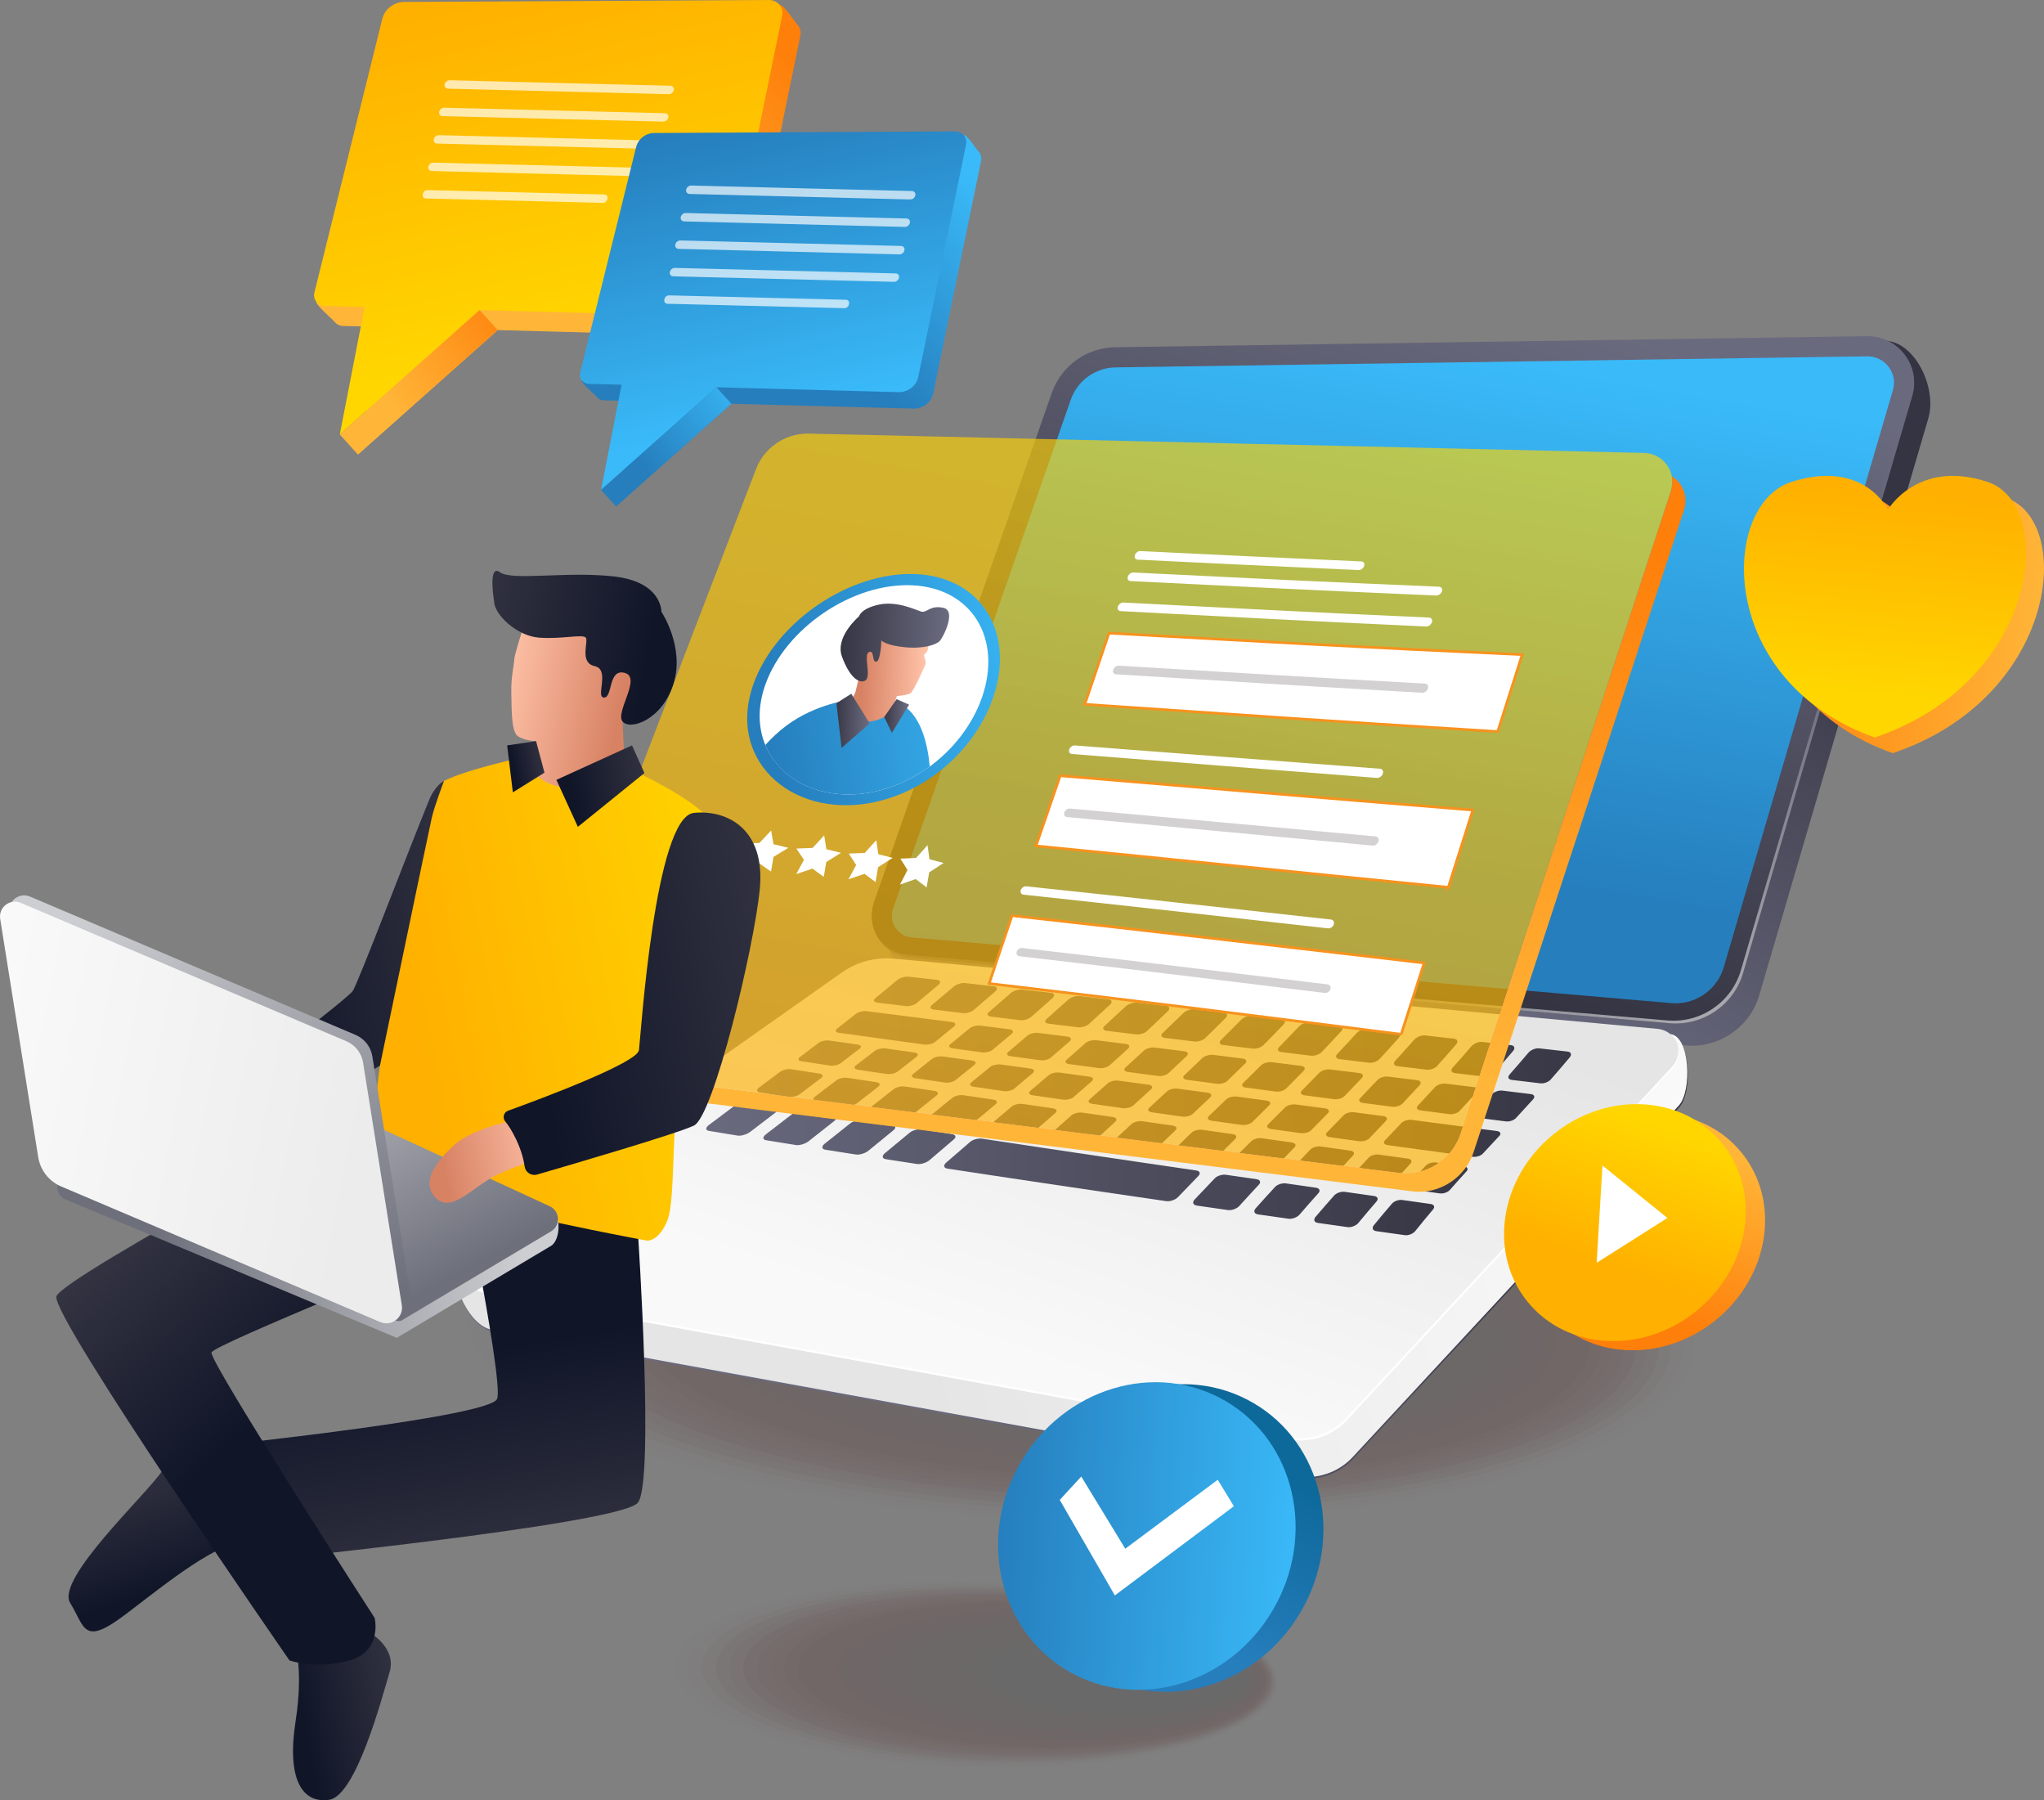 <svg xmlns="http://www.w3.org/2000/svg" xmlns:xlink="http://www.w3.org/1999/xlink" id="Layer_2" data-name="Layer 2" viewBox="0 0 1828.55 1610.03"><rect x="0" y="0" width="1828.55" height="1610.03" fill="#808080" stroke="none"/><defs><style>      .cls-1 {        fill: #2b1010;        opacity: .65;      }      .cls-1, .cls-2, .cls-3, .cls-4, .cls-5, .cls-6, .cls-7, .cls-8, .cls-9, .cls-10, .cls-11, .cls-12, .cls-13, .cls-14, .cls-15, .cls-16, .cls-17, .cls-18, .cls-19, .cls-20, .cls-21, .cls-22, .cls-23, .cls-24, .cls-25, .cls-26, .cls-27, .cls-28, .cls-29, .cls-30, .cls-31, .cls-32, .cls-33, .cls-34, .cls-35, .cls-36, .cls-37, .cls-38, .cls-39, .cls-40, .cls-41, .cls-42, .cls-43, .cls-44, .cls-45, .cls-46, .cls-47, .cls-48, .cls-49, .cls-50, .cls-51, .cls-52, .cls-53, .cls-54, .cls-55, .cls-56, .cls-57, .cls-58, .cls-59, .cls-60, .cls-61, .cls-62, .cls-63, .cls-64, .cls-65, .cls-66, .cls-67, .cls-68, .cls-69, .cls-70, .cls-71, .cls-72, .cls-73, .cls-74, .cls-75, .cls-76, .cls-77, .cls-78, .cls-79, .cls-80, .cls-81, .cls-82, .cls-83, .cls-84, .cls-85, .cls-86, .cls-87, .cls-88, .cls-89, .cls-90, .cls-91, .cls-92, .cls-93, .cls-94, .cls-95, .cls-96, .cls-97, .cls-98, .cls-99, .cls-100, .cls-101, .cls-102, .cls-103, .cls-104, .cls-105, .cls-106, .cls-107, .cls-108, .cls-109, .cls-110, .cls-111, .cls-112, .cls-113, .cls-114, .cls-115, .cls-116, .cls-117, .cls-118, .cls-119, .cls-120, .cls-121, .cls-122, .cls-123, .cls-124, .cls-125, .cls-126, .cls-127 {        stroke-width: 0px;      }      .cls-2 {        fill: #291111;        opacity: .69;      }      .cls-3 {        fill: #271212;        opacity: .73;      }      .cls-4 {        fill: #231313;        opacity: .81;      }      .cls-5 {        fill: #420505;        opacity: .19;      }      .cls-6 {        fill: url(#linear-gradient);      }      .cls-7 {        fill: #460303;        opacity: .12;      }      .cls-8 {        fill: #380909;        opacity: .38;      }      .cls-9 {        fill: url(#linear-gradient-38);      }      .cls-10 {        fill: url(#linear-gradient-33);      }      .cls-11 {        fill: url(#linear-gradient-29);      }      .cls-12 {        fill: url(#linear-gradient-32);      }      .cls-13 {        fill: url(#linear-gradient-30);      }      .cls-14 {        fill: url(#linear-gradient-31);      }      .cls-15 {        fill: url(#linear-gradient-36);      }      .cls-16 {        fill: url(#linear-gradient-39);      }      .cls-17 {        fill: url(#linear-gradient-34);      }      .cls-18 {        fill: url(#linear-gradient-37);      }      .cls-19 {        fill: url(#linear-gradient-35);      }      .cls-20 {        fill: url(#linear-gradient-28);      }      .cls-21 {        fill: url(#linear-gradient-25);      }      .cls-22 {        fill: url(#linear-gradient-11);      }      .cls-23 {        fill: url(#linear-gradient-12);      }      .cls-24 {        fill: url(#linear-gradient-13);      }      .cls-25 {        fill: url(#linear-gradient-10);      }      .cls-26 {        fill: url(#linear-gradient-17);      }      .cls-27 {        fill: url(#linear-gradient-16);      }      .cls-28 {        fill: url(#linear-gradient-19);      }      .cls-29 {        fill: url(#linear-gradient-15);      }      .cls-30 {        fill: url(#linear-gradient-23);      }      .cls-31 {        fill: url(#linear-gradient-21);      }      .cls-32 {        fill: url(#linear-gradient-18);      }      .cls-33 {        fill: url(#linear-gradient-14);      }      .cls-34 {        fill: url(#linear-gradient-22);      }      .cls-35 {        fill: url(#linear-gradient-20);      }      .cls-36 {        fill: url(#linear-gradient-27);      }      .cls-37 {        fill: url(#linear-gradient-24);      }      .cls-38 {        fill: url(#linear-gradient-26);      }      .cls-39 {        fill: url(#linear-gradient-45);      }      .cls-40 {        fill: url(#linear-gradient-46);      }      .cls-41 {        fill: url(#linear-gradient-44);      }      .cls-42 {        fill: url(#linear-gradient-48);      }      .cls-43 {        fill: url(#linear-gradient-49);      }      .cls-44 {        fill: url(#linear-gradient-47);      }      .cls-45 {        fill: url(#linear-gradient-42);      }      .cls-46 {        fill: url(#linear-gradient-43);      }      .cls-47 {        fill: url(#linear-gradient-40);      }      .cls-48 {        fill: url(#linear-gradient-41);      }      .cls-49 {        fill: url(#linear-gradient-59);      }      .cls-50 {        fill: url(#linear-gradient-57);      }      .cls-51 {        fill: url(#linear-gradient-58);      }      .cls-52 {        fill: url(#linear-gradient-55);      }      .cls-53 {        fill: url(#linear-gradient-56);      }      .cls-54 {        fill: url(#linear-gradient-53);      }      .cls-55 {        fill: url(#linear-gradient-51);      }      .cls-56 {        fill: url(#linear-gradient-52);      }      .cls-57 {        fill: url(#linear-gradient-50);      }      .cls-58 {        fill: url(#linear-gradient-54);      }      .cls-59 {        fill: url(#linear-gradient-60);      }      .cls-60 {        fill: url(#linear-gradient-61);      }      .cls-61 {        fill: url(#linear-gradient-62);      }      .cls-62 {        fill: url(#linear-gradient-65);      }      .cls-63 {        fill: url(#linear-gradient-79);      }      .cls-64 {        fill: url(#linear-gradient-78);      }      .cls-65 {        fill: url(#linear-gradient-77);      }      .cls-66 {        fill: url(#linear-gradient-76);      }      .cls-67 {        fill: url(#linear-gradient-74);      }      .cls-68 {        fill: url(#linear-gradient-67);      }      .cls-69 {        fill: url(#linear-gradient-68);      }      .cls-70 {        fill: url(#linear-gradient-66);      }      .cls-71 {        fill: url(#linear-gradient-63);      }      .cls-72 {        fill: url(#linear-gradient-69);      }      .cls-73 {        fill: url(#linear-gradient-64);      }      .cls-74 {        fill: url(#linear-gradient-71);      }      .cls-75 {        fill: url(#linear-gradient-72);      }      .cls-76 {        fill: url(#linear-gradient-70);      }      .cls-77 {        fill: url(#linear-gradient-73);      }      .cls-78 {        fill: url(#linear-gradient-84);      }      .cls-79 {        fill: url(#linear-gradient-85);      }      .cls-80 {        fill: url(#linear-gradient-82);      }      .cls-81 {        fill: url(#linear-gradient-83);      }      .cls-82 {        fill: url(#linear-gradient-89);      }      .cls-83 {        fill: url(#linear-gradient-88);      }      .cls-84 {        fill: url(#linear-gradient-86);      }      .cls-85 {        fill: url(#linear-gradient-87);      }      .cls-86 {        fill: url(#linear-gradient-80);      }      .cls-87 {        fill: url(#linear-gradient-81);      }      .cls-88 {        fill: url(#linear-gradient-98);      }      .cls-89 {        fill: url(#linear-gradient-91);      }      .cls-90 {        fill: url(#linear-gradient-92);      }      .cls-91 {        fill: url(#linear-gradient-93);      }      .cls-92 {        fill: url(#linear-gradient-90);      }      .cls-93 {        fill: url(#linear-gradient-96);      }      .cls-94 {        fill: url(#linear-gradient-97);      }      .cls-95 {        fill: url(#linear-gradient-94);      }      .cls-96 {        fill: url(#linear-gradient-95);      }      .cls-97 {        fill: #251212;        opacity: .77;      }      .cls-128 {        stroke: #f6921e;        stroke-miterlimit: 10;        stroke-width: 2.37px;      }      .cls-128, .cls-125 {        fill: #fff;      }      .cls-98 {        fill: #360a0a;        opacity: .42;      }      .cls-99 {        fill: #3a0808;        opacity: .35;      }      .cls-100 {        fill: #211414;        opacity: .85;      }      .cls-101 {        fill: #1f1515;        opacity: .88;      }      .cls-102 {        fill: #1d1616;        opacity: .92;      }      .cls-103 {        fill: url(#linear-gradient-7);        opacity: .56;      }      .cls-104 {        fill: #1b1717;        opacity: .96;      }      .cls-105 {        fill: #330c0c;        opacity: .5;      }      .cls-106 {        fill: #440404;        opacity: .15;      }      .cls-107 {        fill: #340b0b;        opacity: .46;      }      .cls-129 {        opacity: .22;      }      .cls-130 {        opacity: .68;      }      .cls-108 {        fill: #310d0d;        opacity: .54;      }      .cls-109 {        fill: #3e0606;        opacity: .27;      }      .cls-110 {        fill: url(#linear-gradient-4);      }      .cls-111 {        fill: url(#linear-gradient-2);      }      .cls-112 {        fill: url(#linear-gradient-3);      }      .cls-113 {        fill: url(#linear-gradient-8);      }      .cls-114 {        fill: url(#linear-gradient-9);      }      .cls-115 {        fill: url(#linear-gradient-5);      }      .cls-116 {        fill: url(#linear-gradient-6);      }      .cls-117 {        fill: #3c0707;        opacity: .31;      }      .cls-118 {        fill: #480202;        opacity: .08;      }      .cls-119 {        fill: #2d0f0f;        opacity: .62;      }      .cls-120 {        fill: #4a0101;        opacity: .04;      }      .cls-121 {        fill: #2f0e0e;        opacity: .58;      }      .cls-122 {        fill: #4c0000;        opacity: 0;      }      .cls-123 {        fill: #191818;      }      .cls-124 {        fill: #d3d1d1;      }      .cls-126 {        fill: url(#linear-gradient-75);        opacity: .65;      }      .cls-127 {        fill: #400606;        opacity: .23;      }    </style><linearGradient id="linear-gradient" x1="1408.58" y1="372.07" x2="1157.7" y2="823.86" gradientUnits="userSpaceOnUse"><stop offset="0" stop-color="#343442"></stop><stop offset="1" stop-color="#6a6a7f"></stop></linearGradient><linearGradient id="linear-gradient-2" x1="1174.05" y1="828.72" x2="1366.15" y2="270.12" xlink:href="#linear-gradient"></linearGradient><linearGradient id="linear-gradient-3" x1="1291.88" y1="312.83" x2="1215.18" y2="762.06" gradientUnits="userSpaceOnUse"><stop offset="0" stop-color="#3abaf9"></stop><stop offset="1" stop-color="#267ebd"></stop></linearGradient><linearGradient id="linear-gradient-4" x1="1436.39" y1="983.02" x2="804.48" y2="1155.86" xlink:href="#linear-gradient"></linearGradient><linearGradient id="linear-gradient-5" x1="1435.95" y1="981.55" x2="804.04" y2="1154.39" gradientUnits="userSpaceOnUse"><stop offset="0" stop-color="#f9f9f9"></stop><stop offset="1" stop-color="#e5e5e5"></stop></linearGradient><linearGradient id="linear-gradient-6" x1="895.9" y1="1208.6" x2="1030.37" y2="817.57" xlink:href="#linear-gradient-5"></linearGradient><linearGradient id="linear-gradient-7" x1="1398.56" y1="956.21" x2="1293.78" y2="697.36" gradientUnits="userSpaceOnUse"><stop offset="0" stop-color="#fff"></stop><stop offset="1" stop-color="#6a6a7f"></stop></linearGradient><linearGradient id="linear-gradient-8" x1="1448.06" y1="1168.1" x2="1500.11" y2="1016.75" gradientTransform="translate(1027.01 -681.66) rotate(39.19)" gradientUnits="userSpaceOnUse"><stop offset="0" stop-color="#fe7f0a"></stop><stop offset="1" stop-color="#ffb538"></stop></linearGradient><linearGradient id="linear-gradient-9" x1="1483.67" y1="1006.63" x2="1439.88" y2="1133.22" gradientTransform="translate(1017.95 -672.57) rotate(39.19)" gradientUnits="userSpaceOnUse"><stop offset="0" stop-color="#ffd600"></stop><stop offset="1" stop-color="#ffb000"></stop></linearGradient><linearGradient id="linear-gradient-10" x1="1561.79" y1="556.05" x2="1813.7" y2="556.05" gradientTransform="translate(44.23 1.41) skewX(-3.29)" xlink:href="#linear-gradient-8"></linearGradient><linearGradient id="linear-gradient-11" x1="1660.64" y1="619.83" x2="1676.21" y2="438.44" gradientTransform="translate(44.23 1.41) skewX(-3.29)" xlink:href="#linear-gradient-9"></linearGradient><linearGradient id="linear-gradient-12" x1="1370.32" y1="1211.6" x2="1399.95" y2="1375.52" gradientTransform="translate(2341.03 -9.08) rotate(90)" gradientUnits="userSpaceOnUse"><stop offset="0" stop-color="#0e699b"></stop><stop offset="1" stop-color="#267ebd"></stop></linearGradient><linearGradient id="linear-gradient-13" x1="1487.54" y1="1237.66" x2="1241.36" y2="1362.75" gradientTransform="translate(2327.15 11.56) rotate(90)" xlink:href="#linear-gradient-3"></linearGradient><linearGradient id="linear-gradient-14" x1="677.74" y1="31.27" x2="510.95" y2="188.66" gradientTransform="translate(-8.03 -55.56) rotate(3.32) scale(1.01 1) skewX(3.28)" xlink:href="#linear-gradient-8"></linearGradient><linearGradient id="linear-gradient-15" x1="534.08" y1="323.39" x2="445.98" y2="20.34" gradientTransform="translate(-8.03 -55.56) rotate(3.32) scale(1.01 1) skewX(3.28)" xlink:href="#linear-gradient-9"></linearGradient><linearGradient id="linear-gradient-16" x1="471.5" y1="303.34" x2="354.04" y2="394.96" gradientTransform="translate(-8.03 -55.56) rotate(3.32) scale(1.01 1) skewX(3.28)" xlink:href="#linear-gradient-8"></linearGradient><linearGradient id="linear-gradient-17" x1="845.02" y1="136.27" x2="707.39" y2="266.15" gradientTransform="translate(-8.03 -55.56) rotate(3.32) scale(1.01 1) skewX(3.28)" xlink:href="#linear-gradient-3"></linearGradient><linearGradient id="linear-gradient-18" x1="726.48" y1="377.32" x2="653.78" y2="127.25" gradientTransform="translate(-8.03 -55.56) rotate(3.32) scale(1.01 1) skewX(3.28)" xlink:href="#linear-gradient-3"></linearGradient><linearGradient id="linear-gradient-19" x1="674.84" y1="360.78" x2="577.92" y2="436.37" gradientTransform="translate(-8.03 -55.56) rotate(3.32) scale(1.01 1) skewX(3.28)" xlink:href="#linear-gradient-3"></linearGradient><linearGradient id="linear-gradient-20" x1="1810.84" y1="886.67" x2="770.94" y2="886.67" xlink:href="#linear-gradient"></linearGradient><linearGradient id="linear-gradient-21" x1="1785.29" y1="892.66" x2="740.08" y2="892.66" xlink:href="#linear-gradient"></linearGradient><linearGradient id="linear-gradient-22" x1="1756.14" y1="898.71" x2="709.6" y2="898.71" xlink:href="#linear-gradient"></linearGradient><linearGradient id="linear-gradient-23" x1="1724.68" y1="904.79" x2="680.15" y2="904.79" xlink:href="#linear-gradient"></linearGradient><linearGradient id="linear-gradient-24" x1="1692.03" y1="910.91" x2="652.19" y2="910.91" xlink:href="#linear-gradient"></linearGradient><linearGradient id="linear-gradient-25" x1="1659.09" y1="917.03" x2="625.99" y2="917.03" xlink:href="#linear-gradient"></linearGradient><linearGradient id="linear-gradient-26" x1="1626.54" y1="923.15" x2="601.6" y2="923.15" xlink:href="#linear-gradient"></linearGradient><linearGradient id="linear-gradient-27" x1="1594.9" y1="929.26" x2="578.91" y2="929.26" xlink:href="#linear-gradient"></linearGradient><linearGradient id="linear-gradient-28" x1="1564.46" y1="935.34" x2="557.59" y2="935.34" xlink:href="#linear-gradient"></linearGradient><linearGradient id="linear-gradient-29" x1="1535.33" y1="941.37" x2="537.14" y2="941.37" xlink:href="#linear-gradient"></linearGradient><linearGradient id="linear-gradient-30" x1="1507.42" y1="947.34" x2="516.87" y2="947.34" xlink:href="#linear-gradient"></linearGradient><linearGradient id="linear-gradient-31" x1="1480.47" y1="953.24" x2="495.89" y2="953.24" xlink:href="#linear-gradient"></linearGradient><linearGradient id="linear-gradient-32" x1="1533.62" y1="919.29" x2="739.29" y2="919.29" xlink:href="#linear-gradient"></linearGradient><linearGradient id="linear-gradient-33" x1="1684.85" y1="929.25" x2="682.56" y2="929.25" xlink:href="#linear-gradient"></linearGradient><linearGradient id="linear-gradient-34" x1="1660.15" y1="936.02" x2="655.85" y2="936.02" xlink:href="#linear-gradient"></linearGradient><linearGradient id="linear-gradient-35" x1="1633.32" y1="942.82" x2="630.38" y2="942.82" xlink:href="#linear-gradient"></linearGradient><linearGradient id="linear-gradient-36" x1="1605.36" y1="949.6" x2="606.53" y2="949.6" xlink:href="#linear-gradient"></linearGradient><linearGradient id="linear-gradient-37" x1="1577.07" y1="956.37" x2="584.47" y2="956.37" xlink:href="#linear-gradient"></linearGradient><linearGradient id="linear-gradient-38" x1="1549.06" y1="963.09" x2="564.2" y2="963.09" xlink:href="#linear-gradient"></linearGradient><linearGradient id="linear-gradient-39" x1="1521.73" y1="969.75" x2="545.52" y2="969.75" xlink:href="#linear-gradient"></linearGradient><linearGradient id="linear-gradient-40" x1="1495.31" y1="976.33" x2="528.03" y2="976.33" xlink:href="#linear-gradient"></linearGradient><linearGradient id="linear-gradient-41" x1="1469.82" y1="982.81" x2="511.16" y2="982.81" xlink:href="#linear-gradient"></linearGradient><linearGradient id="linear-gradient-42" x1="1445.1" y1="989.17" x2="494.13" y2="989.17" xlink:href="#linear-gradient"></linearGradient><linearGradient id="linear-gradient-43" x1="1685.61" y1="941.8" x2="704.01" y2="941.8" xlink:href="#linear-gradient"></linearGradient><linearGradient id="linear-gradient-44" x1="1671.19" y1="949.14" x2="676.63" y2="949.14" xlink:href="#linear-gradient"></linearGradient><linearGradient id="linear-gradient-45" x1="1651.41" y1="956.53" x2="649.2" y2="956.53" xlink:href="#linear-gradient"></linearGradient><linearGradient id="linear-gradient-46" x1="1627.77" y1="963.95" x2="622.58" y2="963.95" xlink:href="#linear-gradient"></linearGradient><linearGradient id="linear-gradient-47" x1="1601.56" y1="971.37" x2="597.43" y2="971.37" xlink:href="#linear-gradient"></linearGradient><linearGradient id="linear-gradient-48" x1="1573.87" y1="978.78" x2="574.23" y2="978.78" xlink:href="#linear-gradient"></linearGradient><linearGradient id="linear-gradient-49" x1="1545.6" y1="986.14" x2="553.27" y2="986.14" xlink:href="#linear-gradient"></linearGradient><linearGradient id="linear-gradient-50" x1="1517.44" y1="993.43" x2="534.64" y2="993.43" xlink:href="#linear-gradient"></linearGradient><linearGradient id="linear-gradient-51" x1="1489.93" y1="1000.63" x2="518.25" y2="1000.63" xlink:href="#linear-gradient"></linearGradient><linearGradient id="linear-gradient-52" x1="1463.39" y1="1007.71" x2="503.82" y2="1007.71" xlink:href="#linear-gradient"></linearGradient><linearGradient id="linear-gradient-53" x1="1401.21" y1="1018.08" x2="628.24" y2="1018.08" xlink:href="#linear-gradient"></linearGradient><linearGradient id="linear-gradient-54" x1="1697.47" y1="968.69" x2="666.45" y2="968.69" xlink:href="#linear-gradient"></linearGradient><linearGradient id="linear-gradient-55" x1="1678.6" y1="976.58" x2="635.46" y2="976.58" xlink:href="#linear-gradient"></linearGradient><linearGradient id="linear-gradient-56" x1="1654.21" y1="984.52" x2="604.93" y2="984.52" xlink:href="#linear-gradient"></linearGradient><linearGradient id="linear-gradient-57" x1="1625.93" y1="992.49" x2="575.82" y2="992.49" xlink:href="#linear-gradient"></linearGradient><linearGradient id="linear-gradient-58" x1="1595.14" y1="1000.45" x2="548.89" y2="1000.45" xlink:href="#linear-gradient"></linearGradient><linearGradient id="linear-gradient-59" x1="1563.02" y1="1008.37" x2="524.69" y2="1008.37" xlink:href="#linear-gradient"></linearGradient><linearGradient id="linear-gradient-60" x1="1530.56" y1="1016.23" x2="503.63" y2="1016.23" xlink:href="#linear-gradient"></linearGradient><linearGradient id="linear-gradient-61" x1="1498.56" y1="1024" x2="485.89" y2="1024" xlink:href="#linear-gradient"></linearGradient><linearGradient id="linear-gradient-62" x1="1467.62" y1="1031.64" x2="471.48" y2="1031.64" xlink:href="#linear-gradient"></linearGradient><linearGradient id="linear-gradient-63" x1="1438.18" y1="1039.12" x2="460.23" y2="1039.12" xlink:href="#linear-gradient"></linearGradient><linearGradient id="linear-gradient-64" x1="1410.46" y1="1046.42" x2="451.79" y2="1046.42" xlink:href="#linear-gradient"></linearGradient><linearGradient id="linear-gradient-65" x1="1384.52" y1="1053.5" x2="445.6" y2="1053.5" xlink:href="#linear-gradient"></linearGradient><linearGradient id="linear-gradient-66" x1="1759.04" y1="1000.57" x2="619.87" y2="1000.57" xlink:href="#linear-gradient"></linearGradient><linearGradient id="linear-gradient-67" x1="1728.53" y1="1008.86" x2="581.6" y2="1008.86" xlink:href="#linear-gradient"></linearGradient><linearGradient id="linear-gradient-68" x1="1692.98" y1="1017.2" x2="544.85" y2="1017.2" xlink:href="#linear-gradient"></linearGradient><linearGradient id="linear-gradient-69" x1="1654.09" y1="1025.57" x2="510.64" y2="1025.57" xlink:href="#linear-gradient"></linearGradient><linearGradient id="linear-gradient-70" x1="1378.46" y1="1046.31" x2="591.28" y2="1046.31" xlink:href="#linear-gradient"></linearGradient><linearGradient id="linear-gradient-71" x1="1453.59" y1="1066.45" x2="400.45" y2="1066.45" xlink:href="#linear-gradient"></linearGradient><linearGradient id="linear-gradient-72" x1="1418.44" y1="1074.19" x2="392.56" y2="1074.19" xlink:href="#linear-gradient"></linearGradient><linearGradient id="linear-gradient-73" x1="1386.11" y1="1081.7" x2="389.21" y2="1081.7" xlink:href="#linear-gradient"></linearGradient><linearGradient id="linear-gradient-74" x1="1356.74" y1="1088.95" x2="389.94" y2="1088.95" xlink:href="#linear-gradient"></linearGradient><linearGradient id="linear-gradient-75" x1="1043.94" y1="328.22" x2="923.59" y2="1033.16" gradientTransform="translate(24.76 -14.17) rotate(.79) skewX(-1.07)" xlink:href="#linear-gradient-9"></linearGradient><linearGradient id="linear-gradient-76" x1="1045.68" y1="409.33" x2="962.38" y2="897.2" gradientTransform="translate(24.76 -14.17) rotate(.79) skewX(-1.07)" xlink:href="#linear-gradient-8"></linearGradient><linearGradient id="linear-gradient-77" x1="928.66" y1="593.96" x2="687.62" y2="635.74" gradientTransform="translate(24.76 -14.17) rotate(.79) skewX(-1.07)" xlink:href="#linear-gradient-3"></linearGradient><linearGradient id="linear-gradient-78" x1="903.52" y1="645.92" x2="686.97" y2="683.45" gradientTransform="translate(24.76 -14.17) rotate(.79) skewX(-1.07)" xlink:href="#linear-gradient-3"></linearGradient><linearGradient id="linear-gradient-79" x1="823.18" y1="608.72" x2="766.28" y2="608.72" gradientTransform="translate(24.76 -14.17) rotate(.79) skewX(-1.07)" gradientUnits="userSpaceOnUse"><stop offset="0" stop-color="#ffc3a9"></stop><stop offset="1" stop-color="#d88264"></stop></linearGradient><linearGradient id="linear-gradient-80" x1="744.57" y1="577.8" x2="840.46" y2="577.8" gradientTransform="translate(24.76 -14.17) rotate(.79) skewX(-1.07)" xlink:href="#linear-gradient"></linearGradient><linearGradient id="linear-gradient-81" x1="742.42" y1="648.15" x2="772.66" y2="648.15" gradientTransform="translate(24.76 -14.17) rotate(.79) skewX(-1.07)" xlink:href="#linear-gradient"></linearGradient><linearGradient id="linear-gradient-82" x1="785.45" y1="643.25" x2="807.31" y2="643.25" gradientTransform="translate(24.76 -14.17) rotate(.79) skewX(-1.07)" xlink:href="#linear-gradient"></linearGradient><linearGradient id="linear-gradient-83" x1="1553.17" y1="1519.89" x2="1648.03" y2="1538.69" gradientTransform="translate(1918.44) rotate(-180) scale(1 -1)" gradientUnits="userSpaceOnUse"><stop offset="0" stop-color="#343442"></stop><stop offset="1" stop-color="#101528"></stop></linearGradient><linearGradient id="linear-gradient-84" x1="1801.27" y1="1308.85" x2="1764.34" y2="1418.66" xlink:href="#linear-gradient-83"></linearGradient><linearGradient id="linear-gradient-85" x1="1506.27" y1="1427.59" x2="1543.2" y2="1217.67" xlink:href="#linear-gradient-83"></linearGradient><linearGradient id="linear-gradient-86" x1="1759.04" y1="1055.76" x2="1620.02" y2="1207.79" xlink:href="#linear-gradient-83"></linearGradient><linearGradient id="linear-gradient-87" x1="1226.44" y1="860.06" x2="1546.05" y2="923.4" gradientTransform="translate(1918.44) rotate(-180) scale(1 -1)" xlink:href="#linear-gradient-9"></linearGradient><linearGradient id="linear-gradient-88" x1="1475.82" y1="827.54" x2="1688.45" y2="869.68" xlink:href="#linear-gradient-83"></linearGradient><linearGradient id="linear-gradient-89" x1="-233.78" y1="616.32" x2="-124.9" y2="637.89" gradientTransform="translate(678.31)" xlink:href="#linear-gradient-79"></linearGradient><linearGradient id="linear-gradient-90" x1="-260.28" y1="554.28" x2="-97.38" y2="586.56" gradientTransform="translate(678.31)" xlink:href="#linear-gradient-83"></linearGradient><linearGradient id="linear-gradient-91" x1="1784.12" y1="1071.36" x2="1451.87" y2="1058.17" gradientTransform="translate(1918.44) rotate(-180) scale(1 -1)" gradientUnits="userSpaceOnUse"><stop offset="0" stop-color="#6d6f7b"></stop><stop offset="1" stop-color="#cdced1"></stop></linearGradient><linearGradient id="linear-gradient-92" x1="1516.21" y1="1144.18" x2="1651.61" y2="893.92" xlink:href="#linear-gradient-91"></linearGradient><linearGradient id="linear-gradient-93" x1="1621.2" y1="1189.87" x2="1827.64" y2="808.3" xlink:href="#linear-gradient-91"></linearGradient><linearGradient id="linear-gradient-94" x1="1980.03" y1="947.2" x2="1593.47" y2="1023.81" gradientTransform="translate(1918.44) rotate(-180) scale(1 -1)" gradientUnits="userSpaceOnUse"><stop offset="0" stop-color="#fbfbfb"></stop><stop offset="1" stop-color="#ececec"></stop></linearGradient><linearGradient id="linear-gradient-95" x1="1424.22" y1="1026.1" x2="1521.1" y2="1045.3" gradientTransform="translate(1918.44) rotate(-180) scale(1 -1)" xlink:href="#linear-gradient-79"></linearGradient><linearGradient id="linear-gradient-96" x1="1199.5" y1="855.39" x2="1446.05" y2="904.25" xlink:href="#linear-gradient-83"></linearGradient><linearGradient id="linear-gradient-97" x1="1334.58" y1="694.61" x2="1406.54" y2="708.87" xlink:href="#linear-gradient-83"></linearGradient><linearGradient id="linear-gradient-98" x1="1430.59" y1="681.39" x2="1459.21" y2="687.06" xlink:href="#linear-gradient-83"></linearGradient></defs><g id="Layer_4" data-name="Layer 4"><g><g class="cls-129"><ellipse class="cls-122" cx="963.87" cy="1191.5" rx="172.59" ry="561.68" transform="translate(-253.79 2122.1) rotate(-88.42)"></ellipse><ellipse class="cls-120" cx="967.16" cy="1191.5" rx="168.41" ry="548.08" transform="translate(-250.59 2125.39) rotate(-88.42)"></ellipse><ellipse class="cls-118" cx="970.46" cy="1191.5" rx="164.23" ry="534.49" transform="translate(-247.39 2128.68) rotate(-88.42)"></ellipse><ellipse class="cls-7" cx="973.75" cy="1191.5" rx="160.06" ry="520.9" transform="translate(-244.19 2131.97) rotate(-88.42)"></ellipse><ellipse class="cls-106" cx="977.04" cy="1191.5" rx="155.88" ry="507.3" transform="translate(-240.98 2135.26) rotate(-88.42)"></ellipse><ellipse class="cls-5" cx="980.33" cy="1191.5" rx="151.7" ry="493.71" transform="translate(-237.78 2138.55) rotate(-88.42)"></ellipse><ellipse class="cls-127" cx="983.63" cy="1191.5" rx="147.53" ry="480.12" transform="translate(-234.58 2141.84) rotate(-88.42)"></ellipse><ellipse class="cls-109" cx="986.92" cy="1191.5" rx="143.35" ry="466.52" transform="translate(-231.38 2145.13) rotate(-88.42)"></ellipse><ellipse class="cls-117" cx="990.21" cy="1191.5" rx="139.17" ry="452.93" transform="translate(-228.18 2148.42) rotate(-88.42)"></ellipse><ellipse class="cls-99" cx="993.5" cy="1191.5" rx="135" ry="439.33" transform="translate(-224.98 2151.72) rotate(-88.42)"></ellipse><ellipse class="cls-8" cx="996.8" cy="1191.5" rx="130.82" ry="425.74" transform="translate(-221.77 2155.01) rotate(-88.42)"></ellipse><ellipse class="cls-98" cx="1000.09" cy="1191.5" rx="126.64" ry="412.15" transform="translate(-218.57 2158.3) rotate(-88.42)"></ellipse><ellipse class="cls-107" cx="1003.38" cy="1191.5" rx="122.46" ry="398.55" transform="translate(-215.37 2161.59) rotate(-88.42)"></ellipse><ellipse class="cls-105" cx="1006.67" cy="1191.5" rx="118.29" ry="384.96" transform="translate(-212.17 2164.88) rotate(-88.42)"></ellipse><ellipse class="cls-108" cx="1009.97" cy="1191.5" rx="114.11" ry="371.37" transform="translate(-208.97 2168.17) rotate(-88.42)"></ellipse><ellipse class="cls-121" cx="1013.26" cy="1191.5" rx="109.93" ry="357.77" transform="translate(-205.77 2171.46) rotate(-88.42)"></ellipse><ellipse class="cls-119" cx="1016.55" cy="1191.5" rx="105.76" ry="344.18" transform="translate(-202.57 2174.75) rotate(-88.42)"></ellipse><ellipse class="cls-1" cx="1019.84" cy="1191.5" rx="101.58" ry="330.58" transform="translate(-199.36 2178.04) rotate(-88.42)"></ellipse><ellipse class="cls-2" cx="1023.14" cy="1191.5" rx="97.4" ry="316.99" transform="translate(-196.16 2181.33) rotate(-88.42)"></ellipse><ellipse class="cls-3" cx="1026.43" cy="1191.5" rx="93.23" ry="303.4" transform="translate(-192.96 2184.63) rotate(-88.42)"></ellipse><ellipse class="cls-97" cx="1029.72" cy="1191.5" rx="89.05" ry="289.8" transform="translate(-189.76 2187.92) rotate(-88.42)"></ellipse><ellipse class="cls-4" cx="1033.01" cy="1191.5" rx="84.87" ry="276.21" transform="translate(-186.56 2191.21) rotate(-88.42)"></ellipse><ellipse class="cls-100" cx="1036.3" cy="1191.5" rx="80.69" ry="262.62" transform="translate(-183.36 2194.5) rotate(-88.42)"></ellipse><ellipse class="cls-101" cx="1039.6" cy="1191.5" rx="76.52" ry="249.02" transform="translate(-180.15 2197.79) rotate(-88.42)"></ellipse><ellipse class="cls-102" cx="1042.89" cy="1191.49" rx="72.34" ry="235.43" transform="translate(-176.95 2201.08) rotate(-88.42)"></ellipse><ellipse class="cls-104" cx="1046.18" cy="1191.49" rx="68.16" ry="221.84" transform="translate(-173.75 2204.37) rotate(-88.42)"></ellipse><ellipse class="cls-123" cx="1049.47" cy="1191.49" rx="63.99" ry="208.24" transform="translate(-170.55 2207.66) rotate(-88.42)"></ellipse></g><g class="cls-129"><ellipse class="cls-122" cx="867.89" cy="1497.84" rx="84.93" ry="276.4" transform="translate(-653.35 2324.03) rotate(-88.42)"></ellipse><ellipse class="cls-120" cx="873.4" cy="1497.84" rx="82.88" ry="269.71" transform="translate(-647.98 2329.54) rotate(-88.42)"></ellipse><ellipse class="cls-118" cx="878.92" cy="1497.84" rx="80.82" ry="263.02" transform="translate(-642.62 2335.06) rotate(-88.42)"></ellipse><ellipse class="cls-7" cx="884.44" cy="1497.84" rx="78.76" ry="256.33" transform="translate(-637.26 2340.57) rotate(-88.42)"></ellipse><ellipse class="cls-106" cx="889.95" cy="1497.84" rx="76.71" ry="249.64" transform="translate(-631.89 2346.09) rotate(-88.42)"></ellipse><ellipse class="cls-5" cx="895.47" cy="1497.84" rx="74.65" ry="242.96" transform="translate(-626.53 2351.6) rotate(-88.42)"></ellipse><ellipse class="cls-127" cx="900.99" cy="1497.84" rx="72.6" ry="236.27" transform="translate(-621.16 2357.11) rotate(-88.42)"></ellipse><ellipse class="cls-109" cx="906.5" cy="1497.84" rx="70.54" ry="229.58" transform="translate(-615.8 2362.63) rotate(-88.42)"></ellipse><ellipse class="cls-117" cx="912.02" cy="1497.84" rx="68.49" ry="222.89" transform="translate(-610.44 2368.14) rotate(-88.42)"></ellipse><ellipse class="cls-99" cx="917.53" cy="1497.84" rx="66.43" ry="216.2" transform="translate(-605.07 2373.66) rotate(-88.42)"></ellipse><ellipse class="cls-8" cx="923.05" cy="1497.84" rx="64.38" ry="209.51" transform="translate(-599.71 2379.17) rotate(-88.42)"></ellipse><ellipse class="cls-98" cx="928.57" cy="1497.84" rx="62.32" ry="202.82" transform="translate(-594.34 2384.68) rotate(-88.42)"></ellipse><ellipse class="cls-107" cx="934.08" cy="1497.84" rx="60.27" ry="196.13" transform="translate(-588.98 2390.2) rotate(-88.42)"></ellipse><ellipse class="cls-105" cx="939.6" cy="1497.84" rx="58.21" ry="189.44" transform="translate(-583.61 2395.71) rotate(-88.42)"></ellipse><ellipse class="cls-108" cx="945.12" cy="1497.84" rx="56.15" ry="182.75" transform="translate(-578.25 2401.23) rotate(-88.42)"></ellipse><ellipse class="cls-121" cx="950.63" cy="1497.84" rx="54.1" ry="176.06" transform="translate(-572.89 2406.74) rotate(-88.42)"></ellipse><ellipse class="cls-119" cx="956.15" cy="1497.84" rx="52.04" ry="169.37" transform="translate(-567.52 2412.25) rotate(-88.42)"></ellipse><ellipse class="cls-1" cx="961.67" cy="1497.84" rx="49.99" ry="162.68" transform="translate(-562.16 2417.77) rotate(-88.42)"></ellipse><ellipse class="cls-2" cx="967.18" cy="1497.84" rx="47.93" ry="155.99" transform="translate(-556.79 2423.28) rotate(-88.42)"></ellipse><ellipse class="cls-3" cx="972.7" cy="1497.84" rx="45.88" ry="149.3" transform="translate(-551.43 2428.8) rotate(-88.42)"></ellipse><ellipse class="cls-97" cx="978.21" cy="1497.84" rx="43.82" ry="142.61" transform="translate(-546.07 2434.31) rotate(-88.42)"></ellipse><ellipse class="cls-4" cx="983.73" cy="1497.84" rx="41.77" ry="135.92" transform="translate(-540.7 2439.83) rotate(-88.42)"></ellipse><ellipse class="cls-100" cx="989.25" cy="1497.84" rx="39.71" ry="129.23" transform="translate(-535.34 2445.34) rotate(-88.42)"></ellipse><ellipse class="cls-101" cx="994.76" cy="1497.84" rx="37.65" ry="122.54" transform="translate(-529.98 2450.85) rotate(-88.42)"></ellipse><ellipse class="cls-102" cx="1000.28" cy="1497.84" rx="35.6" ry="115.86" transform="translate(-524.61 2456.37) rotate(-88.42)"></ellipse><ellipse class="cls-104" cx="1005.8" cy="1497.84" rx="33.54" ry="109.17" transform="translate(-519.25 2461.88) rotate(-88.42)"></ellipse><ellipse class="cls-123" cx="1011.31" cy="1497.84" rx="31.49" ry="102.48" transform="translate(-513.88 2467.4) rotate(-88.42)"></ellipse></g><g><path class="cls-6" d="m1012.1,330.43l672.78-25.75c28.07-.41,48.14,42.32,40.24,69.26l-151.28,516.08c-8.43,28.77-35.98,47.6-65.85,45.02l-679.47-58.74c-24.36-2.11-40.21-26.6-32.15-49.69l158.95-455.24c8.45-24.21,31.13-40.57,56.78-40.95Z"></path><path class="cls-111" d="m997.67,310.55l672.41-9.89c28.07-.41,48.51,26.47,40.61,53.4l-151.28,516.08c-8.43,28.77-35.98,47.6-65.85,45.02l-679.47-58.74c-24.36-2.11-40.21-26.6-32.15-49.69l158.95-455.24c8.45-24.21,31.13-40.57,56.78-40.95Z"></path><path class="cls-112" d="m1495.12,897.16l-679.47-58.72c-6.01-.52-11.36-3.73-14.64-8.8-3.28-5.07-4.02-11.26-2.03-16.96l158.95-455.24c5.93-16.99,22.02-28.58,40.01-28.85l672.42-9.89c7.86,0,14.74,3.45,19.24,9.46,4.52,6.01,5.89,13.61,3.77,20.82l-151.3,516.06c-5.56,19.02-23.26,32.29-43.04,32.29-1.29,0-2.59-.06-3.92-.19Z"></path><g><path class="cls-110" d="m805.28,891.68l689.43,34.68c17.69,1.63,19.62,50.95,7.54,63.96l-291.56,314.17c-13.08,14.1-32.46,20.55-51.38,17.1l-718.74-130.77c-26.14-4.76-46.34-64.18-24.62-79.49l342.99-207.26c13.49-9.51,29.92-13.9,46.35-12.39Z"></path><path class="cls-115" d="m804.84,890.21l689.43,34.68c17.69,1.63,19.62,50.95,7.54,63.96l-291.56,314.17c-13.08,14.1-32.46,20.55-51.38,17.1l-718.74-130.77c-26.14-4.76-46.34-64.18-24.62-79.49l342.99-207.26c13.49-9.51,29.92-13.9,46.35-12.39Z"></path><path class="cls-116" d="m799.44,857.37l683.25,62.79c17.69,1.63,25.81,22.84,13.73,35.86l-291.56,314.17c-13.08,14.1-32.46,20.55-51.38,17.1l-718.74-130.77c-26.14-4.76-33.62-38.66-11.9-53.97l330.26-232.78c13.49-9.51,29.92-13.9,46.35-12.39Z"></path><path class="cls-125" d="m1500.5,933.42c2.05,6.81.95,14.6-4.67,20.65l-291.56,314.17c-13.08,14.1-32.46,20.55-51.38,17.1l-718.74-130.77c-12.46-2.27-20.52-11.21-23.35-21.56,2.29,11.17,10.68,21.08,23.94,23.5l718.74,130.77c18.92,3.44,38.3-3,51.38-17.1l291.56-314.17c6.16-6.64,7.02-15.38,4.09-22.59Z"></path></g><path class="cls-103" d="m1702.65,315.83c7.01,9.9,9.88,22.76,6.08,35.71l-151.28,516.08c-8.43,28.77-35.98,47.6-65.85,45.02l-679.47-58.74c-11.13-.96-20.32-6.72-26.43-14.76,5.98,9.42,16.08,16.21,28.38,17.28l679.47,58.74c29.87,2.58,57.42-16.25,65.85-45.02l151.28-516.08c4.13-14.09.38-28.07-8.04-38.23Z"></path></g><g><ellipse class="cls-113" cx="1470.91" cy="1101.64" rx="112.21" ry="101.64" transform="translate(-365.24 1177.29) rotate(-39.19)"></ellipse><ellipse class="cls-114" cx="1453.63" cy="1093.47" rx="112.21" ry="101.64" transform="translate(-363.97 1164.52) rotate(-39.19)"></ellipse><polygon class="cls-125" points="1433.56 1042.38 1428.37 1129.42 1491.65 1089.3 1433.56 1042.38"></polygon></g><g><path class="cls-25" d="m1793.96,444.97c-62.4-20.52-88.96,24.91-88.96,24.91,0,0-21.32-45.43-86.09-24.91-64.76,20.52-67.52,178.72,74.35,228.64,147.63-49.92,163.09-208.12,100.69-228.64Z"></path><path class="cls-22" d="m1777.88,430.93c-62.4-20.52-88.96,24.91-88.96,24.91,0,0-21.32-45.43-86.09-24.91-64.76,20.52-67.52,178.72,74.35,228.64,147.63-49.92,163.09-208.12,100.69-228.64Z"></path></g><g><g><ellipse class="cls-23" cx="1050.83" cy="1375.47" rx="139.8" ry="130.73" transform="translate(-666.61 1591.27) rotate(-59.78)"></ellipse><ellipse class="cls-24" cx="1025.94" cy="1373.71" rx="139.8" ry="130.73" transform="translate(-677.45 1568.88) rotate(-59.78)"></ellipse></g><polygon class="cls-125" points="948.05 1341.47 997.35 1426.88 1103.82 1347.12 1089.39 1323.46 1006.65 1385.12 967.3 1320.55 948.05 1341.47"></polygon></g><g><g><g><path class="cls-33" d="m713.26,21.9c-2.47-2.76-12.39-18.1-16.24-17.88l-320.37,15.61c-8.81.64-16.2,6.66-18.37,14.98l-75.29,235.22c-.73,2.79,14.42,15.54,16.24,17.88,1.83,2.34,4.59,3.73,7.56,3.81l35.62.95-22.2,114.02,125.07-111.27,197.26,5.28c.66.02,1.3.02,1.93-.02,9.7-.56,17.8-7.43,19.71-16.71l51.84-251.98c.72-3.52-.28-7.13-2.75-9.89Z"></path><path class="cls-29" d="m697.02,4.02c-2.47-2.76-5.99-4.22-9.85-4l-326.77,1.73c-8.81.64-16.2,6.66-18.37,14.98l-60.78,245.01c-.73,2.79-.09,5.74,1.73,8.08,1.83,2.34,4.59,3.73,7.56,3.81l35.62.95-22.2,114.02,125.07-111.27,197.26,5.28c.66.02,1.3.02,1.93-.02,9.7-.56,17.8-7.43,19.71-16.71l51.84-251.98c.72-3.52-.28-7.13-2.75-9.89Z"></path><polygon class="cls-27" points="429.03 277.34 445.27 295.22 320.2 406.5 303.96 388.62 429.03 277.34"></polygon></g><g class="cls-130"><path class="cls-125" d="m598.26,84.22l-197.51-4.92c-2.06-.05-3.41-1.78-3-3.85h0c.41-2.07,2.43-3.72,4.49-3.67l197.51,4.92c2.06.05,3.41,1.78,3,3.85h0c-.41,2.07-2.43,3.72-4.49,3.67Z"></path><path class="cls-125" d="m593.39,108.77l-197.51-4.92c-2.06-.05-3.41-1.78-3-3.85h0c.41-2.07,2.43-3.72,4.49-3.67l197.51,4.92c2.06.05,3.41,1.78,3,3.85h0c-.41,2.07-2.43,3.72-4.49,3.67Z"></path><path class="cls-125" d="m588.53,133.33l-197.51-4.92c-2.06-.05-3.41-1.78-3-3.85h0c.41-2.07,2.43-3.72,4.49-3.67l197.51,4.92c2.06.05,3.41,1.78,3,3.85h0c-.41,2.07-2.43,3.72-4.49,3.67Z"></path><path class="cls-125" d="m583.66,157.88l-197.51-4.92c-2.06-.05-3.41-1.78-3-3.85h0c.41-2.07,2.43-3.72,4.49-3.67l197.51,4.92c2.06.05,3.41,1.78,3,3.85h0c-.41,2.07-2.43,3.72-4.49,3.67Z"></path><path class="cls-125" d="m539.28,181.45l-158.38-3.94c-1.85-.05-3.06-1.6-2.69-3.46l.15-.77c.37-1.86,2.18-3.34,4.03-3.29l158.38,3.94c1.85.05,3.06,1.6,2.69,3.46l-.15.77c-.37,1.86-2.18,3.34-4.03,3.29Z"></path></g></g><g><g><path class="cls-26" d="m875.44,135.57c-2.04-2.28-10.22-14.94-13.4-14.75l-264.36,12.88c-7.27.53-13.37,5.49-15.16,12.36l-62.13,194.09c-.6,2.3,11.9,12.82,13.4,14.75,1.51,1.93,3.79,3.08,6.24,3.14l29.39.79-18.32,94.09,103.2-91.82,162.77,4.35c.54.02,1.07.01,1.59-.02,8-.46,14.69-6.13,16.26-13.79l42.78-207.92c.6-2.91-.23-5.88-2.27-8.16Z"></path><path class="cls-32" d="m862.04,120.82c-2.04-2.28-4.94-3.48-8.12-3.3l-269.64,1.43c-7.27.53-13.37,5.49-15.16,12.36l-50.15,202.18c-.6,2.3-.08,4.74,1.43,6.67,1.51,1.93,3.79,3.08,6.24,3.14l29.39.79-18.32,94.09,103.2-91.82,162.77,4.35c.54.02,1.07.01,1.59-.02,8-.46,14.69-6.13,16.26-13.79l42.78-207.92c.6-2.91-.23-5.88-2.27-8.16Z"></path><polygon class="cls-28" points="640.9 346.36 654.3 361.11 551.1 452.93 537.7 438.17 640.9 346.36"></polygon></g><g class="cls-130"><path class="cls-125" d="m814.35,178.39l-197.51-4.92c-2.06-.05-3.41-1.78-3-3.85h0c.41-2.07,2.43-3.72,4.49-3.67l197.51,4.92c2.06.05,3.41,1.78,3,3.85h0c-.41,2.07-2.43,3.72-4.49,3.67Z"></path><path class="cls-125" d="m809.49,202.94l-197.51-4.92c-2.06-.05-3.41-1.78-3-3.85h0c.41-2.07,2.43-3.72,4.49-3.67l197.51,4.92c2.06.05,3.41,1.78,3,3.85h0c-.41,2.07-2.43,3.72-4.49,3.67Z"></path><path class="cls-125" d="m804.62,227.5l-197.51-4.92c-2.06-.05-3.41-1.78-3-3.85h0c.41-2.07,2.43-3.72,4.49-3.67l197.51,4.92c2.06.05,3.41,1.78,3,3.85h0c-.41,2.07-2.43,3.72-4.49,3.67Z"></path><path class="cls-125" d="m799.76,252.05l-197.51-4.92c-2.06-.05-3.41-1.78-3-3.85h0c.41-2.07,2.43-3.72,4.49-3.67l197.51,4.92c2.06.05,3.41,1.78,3,3.85h0c-.41,2.07-2.43,3.72-4.49,3.67Z"></path><path class="cls-125" d="m755.38,275.62l-158.38-3.94c-1.85-.05-3.06-1.6-2.69-3.46l.15-.77c.37-1.86,2.18-3.34,4.03-3.29l158.38,3.94c1.85.05,3.06,1.6,2.69,3.46l-.15.77c-.37,1.86-2.18,3.34-4.03,3.29Z"></path></g></g></g><g><path class="cls-35" d="m784.76,896.67c10.15,1.25,15.25,1.88,25.47,3.14,3.16.39,7.55-.79,9.84-2.69,7.41-6.13,11.23-9.33,19.33-16.2,2.5-2.12,2.02-4.19-1.14-4.54-10.22-1.15-15.33-1.73-25.51-2.88-3.15-.36-7.78,1.11-10.28,3.2-8.09,6.76-11.9,9.91-19.28,15.94-2.28,1.86-1.55,3.65,1.59,4.04Z"></path><path class="cls-31" d="m889.08,882.13c-10.29-1.17-15.43-1.75-25.69-2.91-3.17-.36-7.82,1.13-10.32,3.27-8.09,6.9-11.92,10.12-19.32,16.29-2.29,1.91-1.54,3.73,1.64,4.12,10.27,1.26,15.43,1.9,25.75,3.17,3.19.39,7.61-.82,9.89-2.76,7.39-6.27,11.21-9.55,19.26-16.55,2.49-2.17,1.98-4.27-1.21-4.63Z"></path><path class="cls-34" d="m940.23,887.94c-10.35-1.18-15.52-1.76-25.84-2.93-3.19-.36-7.84,1.16-10.32,3.34-8.03,7.04-11.84,10.34-19.23,16.65-2.28,1.95-1.5,3.81,1.7,4.21,10.37,1.27,15.57,1.91,25.98,3.19,3.22.4,7.64-.85,9.91-2.84,7.34-6.41,11.12-9.76,19.08-16.91,2.46-2.21,1.91-4.35-1.29-4.71Z"></path><path class="cls-30" d="m991.6,893.78c-10.39-1.18-15.58-1.77-25.95-2.95-3.21-.36-7.84,1.19-10.29,3.42-7.93,7.18-11.7,10.55-19.02,17-2.26,2-1.45,3.89,1.78,4.29,10.45,1.28,15.68,1.92,26.15,3.21,3.24.4,7.65-.88,9.89-2.91,7.24-6.55,10.97-9.97,18.81-17.26,2.42-2.25,1.83-4.43-1.38-4.8Z"></path><path class="cls-37" d="m990.02,921.9c10.5,1.29,15.75,1.93,26.27,3.21,3.25.4,7.65-.92,9.85-2.99,7.12-6.69,10.79-10.18,18.48-17.6,2.38-2.3,1.74-4.51-1.48-4.88-10.41-1.19-15.62-1.78-26.02-2.96-3.22-.37-7.82,1.23-10.24,3.49-7.8,7.32-11.52,10.76-18.73,17.35-2.23,2.04-1.38,3.97,1.87,4.37Z"></path><path class="cls-21" d="m1042.12,928.27c10.53,1.29,15.79,1.93,26.32,3.21,3.26.4,7.62-.95,9.78-3.06,6.99-6.83,10.59-10.38,18.12-17.94,2.33-2.34,1.64-4.58-1.58-4.95-10.42-1.19-15.64-1.78-26.05-2.97-3.22-.37-7.79,1.26-10.16,3.57-7.65,7.46-11.3,10.97-18.38,17.69-2.19,2.08-1.3,4.05,1.95,4.45Z"></path><path class="cls-38" d="m1094.3,934.64c10.53,1.28,15.8,1.92,26.32,3.21,3.26.4,7.59-.99,9.71-3.14,6.86-6.95,10.38-10.58,17.75-18.26,2.28-2.38,1.55-4.66-1.67-5.02-10.42-1.19-15.63-1.78-26.05-2.97-3.22-.37-7.75,1.29-10.07,3.64-7.48,7.59-11.06,11.17-18.01,18.03-2.15,2.12-1.23,4.12,2.03,4.52Z"></path><path class="cls-36" d="m1197.99,917.3c-10.4-1.18-15.61-1.78-26.02-2.96-3.22-.37-7.7,1.32-9.97,3.71-7.32,7.72-10.83,11.36-17.65,18.35-2.11,2.16-1.16,4.2,2.1,4.59,10.52,1.28,15.77,1.92,26.27,3.19,3.25.39,7.54-1.02,9.62-3.21,6.73-7.08,10.19-10.76,17.4-18.57,2.23-2.42,1.47-4.72-1.75-5.09Z"></path><path class="cls-20" d="m1249.45,923.15c-10.37-1.18-15.56-1.77-25.95-2.95-3.21-.37-7.65,1.36-9.87,3.78-7.17,7.84-10.62,11.54-17.32,18.66-2.07,2.2-1.1,4.26,2.14,4.65,10.48,1.27,15.71,1.9,26.15,3.16,3.23.39,7.49-1.06,9.54-3.28,6.63-7.2,10.03-10.94,17.11-18.87,2.19-2.45,1.4-4.79-1.81-5.15Z"></path><path class="cls-11" d="m1300.72,928.98c-10.32-1.17-15.49-1.76-25.84-2.93-3.2-.36-7.59,1.39-9.77,3.85-7.05,7.96-10.44,11.72-17.05,18.94-2.04,2.24-1.06,4.32,2.16,4.71,10.41,1.26,15.61,1.88,25.98,3.13,3.21.39,7.43-1.09,9.46-3.35,6.56-7.31,9.92-11.1,16.9-19.14,2.16-2.49,1.35-4.85-1.84-5.21Z"></path><path class="cls-13" d="m1301.61,959.74c10.33,1.24,15.48,1.86,25.75,3.09,3.18.38,7.37-1.13,9.39-3.42,6.53-7.41,9.88-11.25,16.8-19.39,2.14-2.52,1.33-4.9-1.84-5.26-10.26-1.16-15.4-1.74-25.69-2.91-3.18-.36-7.54,1.42-9.69,3.92-6.96,8.07-10.31,11.88-16.86,19.21-2.03,2.27-1.05,4.38,2.14,4.76Z"></path><path class="cls-14" d="m1402.37,940.48c-10.18-1.15-15.29-1.72-25.51-2.88-3.16-.36-7.49,1.45-9.63,3.98-6.92,8.16-10.26,12.02-16.8,19.46-2.02,2.3-1.07,4.43,2.09,4.81,10.22,1.22,15.31,1.83,25.47,3.04,3.14.37,7.31-1.16,9.34-3.48,6.56-7.5,9.92-11.39,16.84-19.62,2.14-2.54,1.35-4.95-1.8-5.3Z"></path><path class="cls-12" d="m851.57,914.06c-7.52-.95-11.27-1.43-18.75-2.38-2.81-.36-4.21-.53-7.01-.89-20.36-2.58-30.49-3.87-50.58-6.42-3.13-.4-7.43.69-9.56,2.39-6.91,5.51-10.26,8.14-16.93,13.32-2.06,1.6-1.21,3.24,1.91,3.67,19.98,2.75,30.08,4.14,50.42,6.92,2.8.38,4.2.57,7,.96,7.48,1.02,11.23,1.53,18.76,2.56,3.2.44,7.47-.56,9.55-2.23,6.72-5.42,10.09-8.17,17.05-13.92,2.15-1.78,1.32-3.57-1.87-3.98Z"></path><path class="cls-10" d="m903.02,920.56c-10.43-1.32-15.63-1.97-26.02-3.29-3.21-.41-7.58.74-9.72,2.53-6.95,5.79-10.32,8.55-17.03,14.01-2.08,1.69-1.15,3.4,2.07,3.83,10.41,1.41,15.63,2.12,26.1,3.54,3.24.44,7.53-.59,9.6-2.3,6.68-5.56,10.04-8.38,16.95-14.26,2.14-1.82,1.28-3.66-1.95-4.06Z"></path><path class="cls-17" d="m954.88,927.1c-10.5-1.32-15.74-1.98-26.21-3.3-3.24-.41-7.61.77-9.74,2.61-6.9,5.93-10.24,8.76-16.91,14.36-2.06,1.73-1.09,3.47,2.16,3.91,10.52,1.42,15.79,2.13,26.36,3.55,3.27.44,7.57-.62,9.61-2.38,6.61-5.69,9.93-8.58,16.76-14.6,2.11-1.86,1.21-3.73-2.03-4.14Z"></path><path class="cls-19" d="m956.52,951.71c10.6,1.42,15.91,2.13,26.53,3.55,3.29.44,7.57-.65,9.59-2.45,6.51-5.82,9.78-8.78,16.51-14.94,2.08-1.91,1.15-3.81-2.12-4.22-10.55-1.32-15.82-1.98-26.34-3.31-3.26-.41-7.62.81-9.73,2.68-6.81,6.06-10.12,8.97-16.7,14.69-2.04,1.77-1.02,3.55,2.26,3.99Z"></path><path class="cls-15" d="m1009.16,958.75c10.64,1.42,15.97,2.13,26.62,3.54,3.29.44,7.56-.68,9.54-2.52,6.39-5.95,9.61-8.97,16.23-15.26,2.05-1.95,1.08-3.88-2.19-4.29-10.57-1.32-15.85-1.98-26.41-3.3-3.27-.41-7.61.84-9.68,2.76-6.7,6.2-9.96,9.17-16.44,15.03-2,1.81-.95,3.62,2.34,4.06Z"></path><path class="cls-18" d="m1061.92,965.76c10.65,1.41,15.98,2.11,26.62,3.52,3.29.43,7.52-.72,9.47-2.6,6.28-6.07,9.44-9.15,15.94-15.58,2.01-1.99,1.01-3.95-2.25-4.36-10.56-1.32-15.84-1.97-26.41-3.29-3.27-.41-7.59.88-9.62,2.83-6.58,6.33-9.79,9.37-16.15,15.35-1.97,1.85-.88,3.69,2.41,4.12Z"></path><path class="cls-9" d="m1163.95,953.24c-10.53-1.31-15.8-1.96-26.34-3.27-3.26-.41-7.55.91-9.55,2.91-6.47,6.46-9.62,9.56-15.87,15.66-1.93,1.89-.83,3.75,2.46,4.19,10.63,1.4,15.93,2.1,26.53,3.49,3.28.43,7.47-.76,9.38-2.67,6.17-6.19,9.29-9.33,15.68-15.88,1.98-2.02.96-4.02-2.3-4.42Z"></path><path class="cls-16" d="m1215.97,959.68c-10.47-1.29-15.71-1.94-26.21-3.24-3.25-.4-7.5.95-9.47,2.98-6.37,6.58-9.47,9.74-15.62,15.95-1.9,1.92-.78,3.81,2.48,4.24,10.57,1.38,15.84,2.07,26.36,3.45,3.25.43,7.41-.79,9.29-2.74,6.09-6.3,9.17-9.5,15.47-16.16,1.95-2.06.93-4.08-2.31-4.48Z"></path><path class="cls-47" d="m1267.65,966.05c-10.38-1.28-15.59-1.92-26.02-3.2-3.23-.4-7.44.99-9.38,3.05-6.29,6.69-9.35,9.9-15.43,16.23-1.88,1.96-.76,3.87,2.48,4.29,10.47,1.36,15.69,2.04,26.11,3.39,3.22.42,7.33-.83,9.2-2.81,6.04-6.4,9.09-9.65,15.34-16.42,1.93-2.09.92-4.14-2.29-4.53Z"></path><path class="cls-48" d="m1270.87,993.11c10.34,1.34,15.5,2.01,25.76,3.33,3.17.41,7.25-.87,9.11-2.88,6.03-6.49,9.08-9.8,15.33-16.66,1.93-2.12.94-4.19-2.24-4.58-10.27-1.26-15.43-1.89-25.76-3.16-3.2-.39-7.37,1.02-9.3,3.12-6.24,6.79-9.29,10.06-15.33,16.49-1.87,1.99-.77,3.92,2.43,4.33Z"></path><path class="cls-45" d="m1369.42,978.5c-10.14-1.23-15.23-1.85-25.44-3.1-3.16-.39-7.3,1.06-9.24,3.19-6.25,6.89-9.3,10.2-15.34,16.72-1.87,2.02-.82,3.96,2.33,4.37,10.18,1.31,15.25,1.96,25.34,3.26,3.12.4,7.16-.91,9.04-2.94,6.08-6.58,9.16-9.92,15.45-16.88,1.94-2.15,1-4.23-2.14-4.61Z"></path><path class="cls-46" d="m767.06,934.18c-10.17-1.43-15.23-2.15-25.29-3.57-3.11-.44-7.29.48-9.35,2.05-6.66,5.08-10,7.6-16.9,12.77-2.13,1.6-1.38,3.29,1.72,3.76,10.03,1.51,15.07,2.27,25.23,3.8,3.14.47,7.45-.48,9.58-2.11,6.91-5.26,10.26-7.83,16.96-13,2.07-1.6,1.19-3.26-1.95-3.7Z"></path><path class="cls-41" d="m817.9,941.31c-10.35-1.44-15.5-2.17-25.76-3.61-3.17-.45-7.42.5-9.49,2.11-6.7,5.21-10.06,7.79-16.97,13.08-2.14,1.64-1.32,3.36,1.85,3.83,10.27,1.53,15.43,2.3,25.8,3.83,3.21.47,7.56-.5,9.69-2.16,6.88-5.38,10.23-8.01,16.93-13.3,2.07-1.64,1.15-3.33-2.05-3.78Z"></path><path class="cls-39" d="m869.53,948.49c-10.49-1.45-15.71-2.18-26.13-3.63-3.22-.45-7.5.53-9.57,2.18-6.69,5.33-10.03,7.98-16.9,13.39-2.12,1.67-1.25,3.43,1.99,3.9,10.46,1.54,15.71,2.31,26.26,3.85,3.26.48,7.63-.53,9.74-2.23,6.81-5.5,10.13-8.19,16.78-13.61,2.06-1.68,1.09-3.41-2.16-3.86Z"></path><path class="cls-40" d="m921.75,955.69c-10.59-1.46-15.87-2.18-26.41-3.64-3.26-.45-7.56.56-9.61,2.25-6.63,5.46-9.94,8.17-16.72,13.69-2.1,1.71-1.16,3.49,2.12,3.97,10.61,1.54,15.93,2.31,26.6,3.86,3.3.48,7.67-.55,9.75-2.29,6.7-5.61,9.98-8.36,16.54-13.92,2.03-1.72,1.02-3.48-2.26-3.93Z"></path><path class="cls-44" d="m923.97,979.62c10.71,1.54,16.08,2.31,26.83,3.85,3.32.48,7.68-.58,9.71-2.35,6.57-5.73,9.79-8.54,16.24-14.21,2-1.76.94-3.55-2.36-4-10.65-1.45-15.98-2.18-26.6-3.64-3.29-.45-7.58.59-9.61,2.32-6.53,5.59-9.8,8.35-16.46,14-2.06,1.75-1.07,3.56,2.25,4.03Z"></path><path class="cls-42" d="m977.22,987.24c10.77,1.54,16.16,2.3,26.94,3.83,3.34.47,7.66-.62,9.65-2.42,6.42-5.84,9.58-8.71,15.91-14.5,1.96-1.79.87-3.61-2.44-4.06-10.68-1.45-16.02-2.17-26.7-3.62-3.3-.45-7.58.62-9.57,2.39-6.42,5.71-9.62,8.54-16.15,14.29-2.02,1.78-.97,3.62,2.36,4.09Z"></path><path class="cls-43" d="m1030.63,994.83c10.78,1.52,16.17,2.28,26.94,3.8,3.33.47,7.61-.65,9.55-2.49,6.27-5.94,9.36-8.87,15.57-14.78,1.92-1.83.8-3.68-2.5-4.12-10.67-1.44-16.01-2.16-26.7-3.6-3.3-.45-7.56.66-9.51,2.46-6.3,5.83-9.43,8.71-15.81,14.58-1.97,1.81-.88,3.68,2.45,4.15Z"></path><path class="cls-57" d="m1132.98,984.32c-10.63-1.42-15.95-2.13-26.6-3.57-3.29-.44-7.52.69-9.43,2.53-6.17,5.94-9.24,8.88-15.48,14.85-1.93,1.85-.8,3.73,2.52,4.2,10.75,1.51,16.12,2.26,26.83,3.75,3.31.46,7.54-.69,9.44-2.55,6.14-6.04,9.16-9.02,15.25-15.04,1.88-1.86.75-3.73-2.54-4.17Z"></path><path class="cls-55" d="m1185.45,991.32c-10.54-1.4-15.83-2.11-26.42-3.52-3.27-.44-7.45.73-9.33,2.6-6.06,6.05-9.08,9.04-15.18,15.11-1.89,1.88-.74,3.78,2.55,4.24,10.67,1.48,15.99,2.22,26.6,3.7,3.28.45,7.45-.72,9.31-2.62,6.02-6.14,9-9.16,14.99-15.29,1.85-1.9.72-3.79-2.54-4.22Z"></path><path class="cls-56" d="m1237.4,998.21c-10.42-1.38-15.65-2.07-26.14-3.46-3.24-.43-7.38.77-9.23,2.67-5.98,6.15-8.94,9.19-14.94,15.35-1.85,1.91-.71,3.82,2.55,4.27,10.54,1.46,15.8,2.18,26.26,3.62,3.24.45,7.35-.76,9.18-2.69,5.93-6.22,8.88-9.29,14.81-15.51,1.84-1.92.72-3.83-2.5-4.26Z"></path><path class="cls-54" d="m1339.04,1011.56c-19.95-2.6-30.04-3.93-50.38-6.6-5.13-.67-7.7-1.01-12.86-1.69-5.15-.68-7.74-1.02-12.91-1.7-3.2-.42-7.29.81-9.12,2.74-5.93,6.25-8.87,9.33-14.78,15.57-1.83,1.93-.71,3.86,2.5,4.3,5.19.71,7.77,1.07,12.94,1.77,5.16.71,7.74,1.06,12.87,1.76,20.35,2.78,30.43,4.16,50.31,6.86,3.1.42,7.09-.84,8.92-2.81,5.91-6.36,8.86-9.51,14.82-15.9,1.84-1.97.82-3.91-2.29-4.32Z"></path><path class="cls-58" d="m732.97,960.16c-10.16-1.55-15.2-2.33-25.22-3.87-3.1-.48-7.41.48-9.68,2.18-7.35,5.47-11.15,8.3-19.19,14.28-2.49,1.85-2.05,3.8,1.05,4.3,10.04,1.62,15.1,2.43,25.29,4.05,3.15.5,7.77-.65,10.25-2.52,8-6.05,11.79-8.91,19.13-14.46,2.27-1.72,1.52-3.47-1.62-3.95Z"></path><path class="cls-52" d="m783.89,967.89c-10.39-1.57-15.56-2.35-25.83-3.91-3.18-.48-7.55.5-9.82,2.23-7.33,5.58-11.11,8.45-19.08,14.53-2.47,1.88-1.93,3.85,1.26,4.35,10.34,1.63,15.54,2.45,26.01,4.09,3.24.51,7.89-.66,10.33-2.56,7.89-6.14,11.63-9.05,18.91-14.71,2.25-1.75,1.43-3.54-1.78-4.02Z"></path><path class="cls-53" d="m835.83,975.66c-10.57-1.57-15.84-2.36-26.32-3.93-3.24-.49-7.65.52-9.89,2.28-7.25,5.69-10.98,8.61-18.83,14.77-2.43,1.91-1.79,3.9,1.48,4.41,10.58,1.64,15.9,2.46,26.58,4.11,3.3.51,7.97-.68,10.36-2.61,7.73-6.23,11.41-9.19,18.57-14.95,2.22-1.78,1.33-3.6-1.94-4.09Z"></path><path class="cls-50" d="m888.56,983.46c-10.71-1.57-16.04-2.36-26.69-3.93-3.29-.49-7.72.55-9.92,2.34-7.13,5.79-10.79,8.76-18.47,15.02-2.37,1.94-1.65,3.95,1.68,4.46,10.77,1.64,16.17,2.47,27.01,4.11,3.35.51,8-.7,10.33-2.66,7.53-6.32,11.13-9.33,18.15-15.2,2.17-1.81,1.22-3.66-2.09-4.15Z"></path><path class="cls-51" d="m888.85,1009.49c10.89,1.64,16.36,2.46,27.29,4.1,3.38.51,8-.73,10.25-2.71,7.31-6.41,10.81-9.46,17.66-15.43,2.12-1.85,1.11-3.71-2.23-4.2-10.79-1.57-16.18-2.35-26.93-3.93-3.33-.49-7.74.58-9.9,2.4-6.98,5.89-10.55,8.91-18.02,15.26-2.31,1.96-1.49,4,1.88,4.51Z"></path><path class="cls-49" d="m943.03,1017.59c10.97,1.63,16.46,2.45,27.44,4.07,3.4.5,7.95-.75,10.14-2.76,7.08-6.49,10.48-9.59,17.14-15.66,2.06-1.88,1-3.77-2.35-4.25-10.83-1.56-16.24-2.34-27.05-3.9-3.35-.48-7.74.61-9.84,2.46-6.8,6-10.28,9.06-17.53,15.49-2.24,1.99-1.34,4.05,2.05,4.55Z"></path><path class="cls-59" d="m997.43,1025.64c10.98,1.61,16.47,2.42,27.44,4.02,3.39.5,7.88-.78,10-2.82,6.84-6.57,10.14-9.71,16.62-15.87,2.01-1.91.9-3.82-2.44-4.29-10.82-1.54-16.23-2.32-27.06-3.87-3.35-.48-7.7.64-9.75,2.52-6.62,6.09-9.99,9.2-17,15.72-2.17,2.01-1.2,4.09,2.19,4.59Z"></path><path class="cls-60" d="m1102.5,1014.27c-10.75-1.52-16.14-2.28-26.94-3.82-3.34-.47-7.64.67-9.63,2.59-6.43,6.18-9.71,9.34-16.48,15.93-2.1,2.04-1.08,4.12,2.31,4.62,10.94,1.59,16.4,2.38,27.3,3.96,3.37.49,7.78-.81,9.83-2.87,6.61-6.64,9.82-9.83,16.12-16.08,1.95-1.93.82-3.86-2.5-4.33Z"></path><path class="cls-61" d="m1155.54,1021.74c-10.64-1.49-15.99-2.25-26.69-3.75-3.31-.47-7.56.71-9.49,2.65-6.26,6.27-9.44,9.46-16,16.13-2.03,2.06-.97,4.16,2.38,4.64,10.84,1.56,16.24,2.34,27.01,3.89,3.33.48,7.65-.85,9.63-2.92,6.41-6.71,9.52-9.93,15.68-16.26,1.9-1.96.77-3.9-2.52-4.36Z"></path><path class="cls-71" d="m1207.91,1029.07c-10.49-1.46-15.75-2.2-26.33-3.68-3.27-.46-7.45.75-9.34,2.71-6.12,6.35-9.21,9.58-15.57,16.31-1.97,2.08-.9,4.18,2.41,4.65,10.68,1.53,16,2.29,26.59,3.79,3.27.47,7.5-.88,9.43-2.98,6.24-6.77,9.28-10.02,15.31-16.43,1.87-1.98.75-3.93-2.5-4.39Z"></path><path class="cls-73" d="m1259.38,1036.22c-10.28-1.42-15.45-2.14-25.84-3.58-3.21-.45-7.32.78-9.18,2.77-6.01,6.42-9.04,9.68-15.23,16.47-1.92,2.1-.85,4.2,2.38,4.66,10.47,1.49,15.67,2.22,26.02,3.68,3.2.45,7.33-.92,9.22-3.03,6.11-6.82,9.11-10.1,15.06-16.57,1.84-2,.76-3.96-2.42-4.4Z"></path><path class="cls-62" d="m1309.7,1043.16c-10.02-1.38-15.07-2.07-25.23-3.48-3.14-.43-7.18.82-9.02,2.83-5.94,6.48-8.93,9.77-15.01,16.6-1.88,2.11-.85,4.21,2.3,4.66,10.2,1.44,15.26,2.15,25.3,3.56,3.1.44,7.13-.96,9-3.08,6.04-6.86,9.01-10.16,14.94-16.68,1.84-2.02.81-3.98-2.29-4.41Z"></path><path class="cls-70" d="m693.95,989.61c-10.22-1.65-15.3-2.47-25.36-4.11-3.11-.51-7.8.71-10.57,2.78-8.96,6.69-13.69,10.23-23.82,17.85-3.13,2.36-3.22,4.75-.08,5.28,10.17,1.68,15.3,2.53,25.66,4.22,3.2.52,8.39-1.04,11.48-3.41,9.98-7.66,14.65-11.22,23.52-17.97,2.74-2.09,2.33-4.14-.83-4.65Z"></path><path class="cls-68" d="m745.35,997.8c-10.51-1.66-15.73-2.49-26.11-4.14-3.21-.51-7.95.72-10.68,2.82-8.83,6.77-13.47,10.34-23.39,18.01-3.07,2.37-3,4.79.25,5.31,10.53,1.7,15.83,2.55,26.51,4.26,3.3.53,8.5-1.04,11.51-3.43,9.73-7.71,14.29-11.31,22.98-18.13,2.69-2.11,2.17-4.19-1.08-4.7Z"></path><path class="cls-69" d="m798.01,1006.04c-10.74-1.67-16.08-2.5-26.71-4.16-3.29-.51-8.05.74-10.73,2.85-8.64,6.84-13.17,10.44-22.82,18.17-2.98,2.39-2.77,4.82.57,5.35,10.82,1.71,16.26,2.57,27.2,4.28,3.38.53,8.56-1.05,11.48-3.45,9.43-7.77,13.86-11.39,22.33-18.29,2.62-2.13,1.99-4.23-1.33-4.75Z"></path><path class="cls-72" d="m851.64,1014.3c-10.9-1.66-16.34-2.5-27.16-4.16-3.35-.52-8.11.75-10.71,2.89-8.4,6.91-12.8,10.55-22.14,18.33-2.89,2.41-2.53,4.85.88,5.38,11.04,1.71,16.59,2.57,27.71,4.28,3.44.53,8.58-1.06,11.39-3.48,9.09-7.82,13.38-11.48,21.59-18.44,2.54-2.15,1.81-4.27-1.56-4.79Z"></path><path class="cls-76" d="m1069.91,1046.78c-6.71-.98-10.07-1.47-16.8-2.45-4.27-.62-6.4-.93-10.67-1.56-10.81-1.58-16.23-2.37-27.06-3.97-11.04-1.62-16.56-2.44-27.62-4.07-10.85-1.6-16.28-2.41-27.14-4.02-11.05-1.64-16.58-2.47-27.62-4.12-21.88-3.27-32.8-4.92-54.53-8.21-3.39-.51-8.13.77-10.64,2.93-8.14,6.99-12.38,10.65-21.37,18.48-2.78,2.42-2.29,4.87,1.17,5.4,22.19,3.38,33.36,5.07,55.72,8.42,11.28,1.69,16.93,2.54,28.23,4.22,11.1,1.65,16.65,2.48,27.74,4.12,11.3,1.67,16.95,2.51,28.23,4.16,11.08,1.63,16.61,2.44,27.66,4.05,4.36.64,6.55.96,10.9,1.59,6.87,1,10.31,1.5,17.16,2.5,3.46.5,8.21-1.15,10.57-3.62,7.61-7.99,11.25-11.76,18.29-18.97,2.18-2.23,1.17-4.4-2.22-4.89Z"></path><path class="cls-74" d="m1123.92,1054.6c-10.83-1.56-16.26-2.35-27.17-3.92-3.37-.49-7.83.89-9.98,3.12-6.97,7.23-10.56,11-18.08,19-2.32,2.47-1.45,4.94,1.99,5.44,11.13,1.61,16.68,2.41,27.72,3.99,3.42.49,8.03-1.18,10.28-3.66,7.26-8.02,10.75-11.8,17.52-19.07,2.1-2.25,1.06-4.42-2.29-4.9Z"></path><path class="cls-75" d="m1177.12,1062.23c-10.63-1.52-15.98-2.29-26.72-3.83-3.32-.48-7.68.92-9.75,3.17-6.71,7.28-10.15,11.07-17.33,19.1-2.22,2.48-1.3,4.94,2.08,5.43,10.94,1.56,16.39,2.34,27.21,3.88,3.35.48,7.82-1.21,9.97-3.69,6.95-8.04,10.3-11.84,16.84-19.15,2.02-2.26.98-4.43-2.31-4.9Z"></path><path class="cls-77" d="m1229.19,1069.65c-10.38-1.47-15.6-2.21-26.12-3.71-3.25-.46-7.5.96-9.51,3.22-6.48,7.32-9.8,11.12-16.68,19.17-2.13,2.49-1.19,4.94,2.12,5.41,10.69,1.51,15.99,2.26,26.52,3.75,3.26.46,7.59-1.24,9.65-3.73,6.68-8.05,9.92-11.86,16.27-19.21,1.96-2.27.94-4.44-2.26-4.9Z"></path><path class="cls-67" d="m1279.85,1076.81c-10.06-1.42-15.14-2.13-25.37-3.58-3.16-.45-7.3.99-9.25,3.27-6.31,7.35-9.52,11.16-16.14,19.22-2.05,2.49-1.12,4.93,2.08,5.38,10.36,1.46,15.5,2.18,25.67,3.6,3.15.44,7.32-1.27,9.32-3.77,6.47-8.06,9.62-11.87,15.84-19.24,1.92-2.28.95-4.44-2.16-4.88Z"></path></g><g><path class="cls-126" d="m1494.7,439.33l-188.27,574.19c-6.88,21.27-27.09,35.94-49.2,35.64-1.43-.02-3.08-.28-4.51-.3l-753.36-94.03c-2.61-.27-5.2-1.02-7.3-2.24-3.51-1.71-6.52-4.36-8.55-7.71-3.62-5.75-4.11-12.64-1.76-19.01l194.62-506.45c7.27-18.89,25.52-31.45,45.74-31.65l748.02,17.29c8.79.12,16.28,4.02,21.05,10.74,2.28,3.12,3.83,6.7,4.42,10.27.81,4.28.43,8.79-.91,13.28Z"></path><path class="cls-66" d="m1506.52,456.11l-188.28,574.42c-6.87,21.03-27.32,35.7-49.43,35.39-1.43-.02-2.84-.28-4.27-.3l-753.36-94.03c-6.64-.57-12.47-4.21-16.08-9.95-1.57-2.87-2.66-5.97-3.03-9.06,2.1,1.22,4.69,1.96,7.3,2.24l753.36,94.03c1.43.02,3.08.28,4.51.3,22.1.31,42.32-14.37,49.2-35.64l188.27-574.19c1.34-4.49,1.72-9,.91-13.28,2.81,1.46,5.34,3.87,7.39,6.75,4.78,6.71,6.16,15.28,3.52,23.31Z"></path><g><g><g><path class="cls-65" d="m747.08,719.77c-34.06-2.93-61.53-21.35-72.95-48.54-7.51-17.87-7.65-38.49.07-59.91,19.96-55.36,86.31-100.51,145.23-97.86,58.9,2.65,89,52.87,68.84,110.92-9.11,26.23-27.4,50.6-51.55,68.32-27.28,20.01-59.76,29.64-89.64,27.06Z"></path><path class="cls-125" d="m878.47,623.75c-8.61,24.74-25.75,46.41-46.72,61.79-23.84,17.46-52.97,27.02-81.26,24.65-32.2-2.7-55.95-20.09-65.85-43.88-6.51-15.64-7.03-34.39.17-54.39,18.09-50.26,77.91-90.89,131.26-88.45,53.53,2.45,80.65,47.81,62.4,100.28Z"></path><g><path class="cls-64" d="m831.75,685.54c-23.84,17.46-52.97,27.02-81.26,24.65-32.2-2.7-56.01-19.95-65.85-43.88,5.38-5.94,11.73-12.02,18.93-17.38,26.71-19.87,57.07-22.98,57.07-22.98,0,0,1.51-6.34,37.21.95,25.75,5.26,32.2,39.67,33.91,58.63Z"></path><path class="cls-63" d="m831.13,566.27s-.26,14.03-1.5,16.02c-1.25,1.99-3.26,3.67-3.26,3.67,0,0,2.71,5.92,1.27,8.86-1.44,2.94-10.03,23.53-13.46,25.36-3.43,1.84-11.78,2.29-11.78,2.29-1.69,4.78-2.53,7.17-4.22,11.94-.81,2.28-2.65,4.36-4.99,5.64-.87.47-1.3.71-2.17,1.19-11.93,6.51-25.21,5.33-31.8-2.7-1.04-1.26-1.56-1.9-2.6-3.16,3.39-6.3,5.08-9.46,8.46-15.79,5.09-20.62,7.63-30.97,12.64-51.83,21.58-.59,32.25-.89,53.42-1.48Z"></path><path class="cls-86" d="m788.48,572.83s3.84,4.39,21.1,6.04c17.26,1.65,27.93-2.46,30.94-5.38,3.01-2.92,15.61-27.47,3.24-29.94-12.37-2.47-14.43,5.06-19.89,3.34-5.45-1.72-21.7-9.64-37.8-6.11-16.09,3.54-17.59,10.47-17.59,10.47,0,0-21.69,18.25-15.3,35.87,6.39,17.62,14.86,24.7,20.8,21.56,5.94-3.14-1.88-23.22,3.36-25.44,5.24-2.22,2.34,8.71,6.47,8.58,4.12-.13,4.65-19,4.65-19Z"></path><path class="cls-87" d="m761.54,620.46c6.64,10.56,9.93,15.85,16.46,26.48-10.04,8.85-15.07,13.24-25.14,21.98-1.81-16.02-2.72-24.01-4.59-40.01,5.32-3.36,7.98-5.06,13.28-8.44Z"></path><path class="cls-80" d="m802.1,625.32c-4.43,6.39-6.65,9.57-11.09,15.92,2.76,5.67,4.13,8.51,6.87,14.2,6.17-10.05,9.25-15.1,15.41-25.23-4.46-1.96-6.7-2.94-11.19-4.89Z"></path></g></g><g><path class="cls-125" d="m641.36,738.47c.9,4.85,1.35,7.28,2.25,12.15,5.47,1.26,8.2,1.9,13.63,3.16-5.42,3.24-8.14,4.86-13.57,8.08-.85,5.19-1.27,7.78-2.1,12.98-4.26-2.9-6.4-4.35-10.69-7.23-6.01,1.92-9.02,2.88-15.06,4.79,2.8-4.99,4.21-7.48,7.02-12.46-2.9-3.98-4.35-5.97-7.27-9.93,6.09-.22,9.12-.33,15.17-.55,4.25-4.39,6.38-6.59,10.63-10.99Z"></path><path class="cls-125" d="m689.87,742.78c.84,4.9,1.26,7.36,2.1,12.27,5.34,1.27,8,1.91,13.31,3.19-5.33,3.28-8,4.91-13.35,8.17-.87,5.24-1.3,7.86-2.17,13.1-4.14-2.92-6.22-4.38-10.39-7.29-5.89,1.94-8.84,2.91-14.76,4.84,2.78-5.03,4.17-7.55,6.97-12.58-2.8-4.02-4.2-6.02-7.01-10.02,5.95-.22,8.91-.34,14.82-.56,4.19-4.44,6.29-6.66,10.48-11.11Z"></path><path class="cls-125" d="m737.32,747.12c.78,4.95,1.18,7.43,1.96,12.4,5.23,1.28,7.84,1.93,13.04,3.21-5.26,3.31-7.89,4.96-13.16,8.25-.89,5.29-1.34,7.93-2.22,13.22-4.04-2.95-6.07-4.41-10.14-7.35-5.79,1.96-8.69,2.94-14.5,4.89,2.76-5.08,4.15-7.62,6.92-12.7-2.71-4.05-4.06-6.08-6.79-10.12,5.82-.23,8.73-.34,14.52-.58,4.14-4.48,6.22-6.73,10.36-11.22Z"></path><path class="cls-125" d="m783.89,751.48c.74,5.01,1.11,7.51,1.85,12.52,5.14,1.29,7.7,1.94,12.81,3.24-5.2,3.34-7.8,5.01-13.01,8.33-.91,5.34-1.37,8-2.27,13.34-3.96-2.97-5.95-4.45-9.93-7.41-5.71,1.98-8.56,2.97-14.29,4.94,2.75-5.12,4.13-7.68,6.89-12.81-2.63-4.09-3.95-6.13-6.6-10.21,5.72-.23,8.58-.35,14.27-.59,4.1-4.53,6.16-6.79,10.26-11.34Z"></path><path class="cls-125" d="m829.75,755.87c.7,5.06,1.05,7.59,1.76,12.64,5.07,1.31,7.6,1.96,12.64,3.27-5.16,3.37-7.74,5.06-12.9,8.41-.93,5.38-1.39,8.07-2.31,13.45-3.9-2.99-5.85-4.49-9.77-7.47-5.64,2-8.47,2.99-14.12,4.98,2.74-5.16,4.11-7.75,6.87-12.93-2.58-4.13-3.86-6.19-6.45-10.3,5.64-.24,8.46-.36,14.08-.6,4.07-4.57,6.11-6.86,10.19-11.46Z"></path></g></g><path class="cls-125" d="m1215.38,509.83c-80.32-3.55-118.94-5.49-197.74-9.31-2.01-.1-3.08-1.9-2.39-4.01h0c.69-2.11,2.89-3.75,4.9-3.65,78.81,3.81,117.43,5.74,197.75,9.26,2.04.09,3.16,1.89,2.46,4.02h0c-.69,2.12-2.93,3.79-4.98,3.7Z"></path><path class="cls-125" d="m1284.86,532.59c-113.05-4.78-165.34-7.55-273.54-12.89-2.01-.1-3.08-1.91-2.38-4.02h0c.7-2.11,2.91-3.76,4.91-3.66,108.21,5.3,160.5,8.03,273.55,12.72,2.1.09,3.24,1.92,2.54,4.08h0c-.7,2.16-2.99,3.86-5.09,3.77Z"></path><path class="cls-125" d="m1275.87,560.32c-113.05-5.21-165.32-8.12-273.48-13.75-2.01-.1-3.07-1.92-2.36-4.03h0c.71-2.11,2.92-3.76,4.93-3.66,108.17,5.53,160.44,8.39,273.5,13.46,2.1.09,3.23,1.96,2.52,4.15h0c-.71,2.19-3.01,3.91-5.11,3.81Z"></path><path class="cls-128" d="m1339.87,654.29c-157.19-9.65-225.23-14.7-369.44-24.37,8.71-25.43,13.06-38.18,21.65-63.67,144.38,7.9,212.52,12.08,369.67,19.2-8.66,27.18-13.06,41.04-21.88,68.83Z"></path><path class="cls-124" d="m1272.27,619.56c-113.72-6.48-166.08-9.88-274.03-16.5-2-.12-3.05-1.96-2.33-4.07h0c.72-2.12,2.95-3.75,4.95-3.63,107.97,6.45,160.34,9.77,274.06,16.04,2.11.12,3.24,2.05,2.52,4.3h0c-.73,2.25-3.05,3.99-5.16,3.87Z"></path><path class="cls-125" d="m1231.9,695.75c-112.98-8.7-165.11-13.01-273.02-21.4-2-.16-3.05-2-2.32-4.1h0c.72-2.1,2.95-3.7,4.96-3.55,107.92,8.18,160.06,12.39,273.05,20.84,2.09.16,3.21,2.13,2.48,4.39h0c-.73,2.26-3.05,3.97-5.14,3.81Z"></path><path class="cls-128" d="m1295.65,793.59c-157.22-15.62-225.04-22.89-368.88-37.02,8.6-24.95,12.96-37.53,21.67-62.78,144.02,11.9,211.95,18.07,369.15,30.71-8.83,27.84-13.25,41.76-21.95,69.1Z"></path><path class="cls-124" d="m1228.01,756.26c-113.65-10.54-165.86-15.62-273.54-25.53-2-.18-3.04-2.04-2.32-4.13h0c.72-2.09,2.94-3.66,4.94-3.48,107.7,9.71,159.92,14.68,273.57,24.97,2.11.19,3.24,2.19,2.51,4.44h0c-.73,2.25-3.05,3.93-5.16,3.73Z"></path><path class="cls-125" d="m1188.09,830.29c-112.9-12.63-164.89-18.56-272.53-30.15-2-.22-3.06-2.06-2.35-4.11h0c.7-2.05,2.91-3.55,4.91-3.34,107.66,11.43,159.65,17.28,272.55,29.71,2.09.23,3.23,2.2,2.52,4.37h0c-.71,2.17-3,3.75-5.1,3.52Z"></path><path class="cls-128" d="m1253.49,925.03c-157.36-19.88-225.01-28.53-368.6-45.42,8-24,12.12-36.15,20.48-60.69,143.68,15.95,211.41,24.13,368.67,42.32-8.42,26.27-12.56,39.12-20.55,63.79Z"></path><path class="cls-124" d="m1185.13,888.02c-113.62-13.9-165.72-20.31-273.18-32.82-1.99-.23-3.07-2.07-2.39-4.09h0c.68-2.02,2.87-3.48,4.86-3.25,107.47,12.42,159.57,18.78,273.19,32.55,2.11.26,3.27,2.18,2.59,4.28h0c-.68,2.09-2.97,3.59-5.07,3.33Z"></path></g></g><g><path class="cls-81" d="m328.92,1459.05s26.49,13.58,19.58,36.62c-6.91,23.03-29.94,110.57-54.13,114.02-24.19,3.46-37.97-18.7-29.94-70.26,8.03-51.55-2.29-74.86-2.29-74.86l66.79-5.52Z"></path><path class="cls-78" d="m194.96,1307.42s-36.62-12.4-49.97,8.14c-13.35,20.55-95.53,96.56-82.18,118.13,13.35,21.57,11.3,39.04,49.31,10.27,38.01-28.76,81.15-64.72,111.97-66.77,30.82-2.05-29.12-69.78-29.12-69.78Z"></path><path class="cls-79" d="m570.78,1103.83s14.68,220.05,0,239.97c-14.68,19.91-366.17,54.76-366.17,54.76,0,0-23.9-20.91-19.91-52.77,3.98-31.86,17.92-53.77,17.92-53.77,0,0,235.16-24.89,242.04-40.82,6.88-15.93-41.91-249.67-41.91-249.67,0,0,165.89,66.29,168.02,102.31Z"></path><path class="cls-84" d="m402.76,1001.52s23.7,98.09,20.28,101.71c-12.13,12.85-233.88,99.64-233.88,106.53,0,11.3,146.02,237.3,146.02,237.3,0,0,7.16,29.79-22.69,38.01-29.85,8.22-53.48,0-53.48,0,0,0-213.67-308.18-208.53-325.64,5.14-17.46,312.29-180.8,312.29-180.8l39.99,22.9Z"></path><path class="cls-85" d="m555.61,684.12s78.92,34.31,82.92,56.62c4,22.3-18.87,132.68-28.59,195.59-9.72,62.91-5.25,134.97-12.63,154.41s-18.25,18.87-18.25,18.87c0,0-89.6-16.35-143.36-31.22-53.76-14.87-96.26-57.43-100.27-75.15-4-17.73,40.03-293.95,61.76-304.82,21.73-10.87,74.03-21.92,74.03-21.92l84.38,7.63Z"></path><path class="cls-83" d="m397.2,698.42s-7.94,4.04-13.04,16.45c-19.13,46.5-64.22,165.69-68.74,171.62-5.72,7.51-101.22,80.72-101.22,80.72,0,0,28.59.57,36.6,12.01,8.01,11.44,10.87,22.3,10.87,22.3l78.22-48.47s44.2-212.35,46.45-222.03c2.38-10.25,10.87-32.6,10.87-32.6Z"></path><g><path class="cls-82" d="m468.67,559.34s-8.6,26.46-8.6,30.43-2.98,15.88-2.65,28.78c.33,12.9-.34,35.39,5.62,39.69s16.54,4.63,16.54,4.63l-3.97,24.58s6.43,15.24,34.88,17.89c28.45,2.65,48.75-10.28,48.75-10.28l-2.26-49.72s28.11-17.86,16.87-54.91c-11.25-37.05-84.01-44.65-105.18-31.09Z"></path><path class="cls-92" d="m441.98,537.62c0,11.78,20.14,31.16,40.27,32.68s39.14-3.42,41.79,0c2.66,3.42-6.08,22.42,7.98,25.46,14.06,3.04.38,28.12,8.36,28.12s3.42-26.22,18.62-22.04c15.2,4.18-8.99,35.34-2.03,43.51,6.97,8.17,35.84-1.71,45.72-34.39,9.88-32.68-11.02-63.83-11.02-63.83,0,0,.76-26.6-42.17-31.54-42.93-4.94-91.19,4.18-102.21-3.8s-5.32,25.84-5.32,25.84Z"></path></g><g><path class="cls-89" d="m354.94,1196.5l137.98-82.22c8.82-5.26,9.25-29.04-.07-33.33l-337.71-144.3-101.1,118.16c-4.97,5.81-2.84,14.79,4.22,17.74l296.68,123.96Z"></path><path class="cls-90" d="m359.79,1180.66l133.13-79.34c8.82-5.26,8.13-18.24-1.19-22.54l-336.59-155.09,196.36,255.38c1.96,2.55,5.52,3.23,8.29,1.59Z"></path><path class="cls-91" d="m318.05,925.56L26.85,801.86c-9.65-4.1-20.04,4.03-18.39,14.38l34.01,213.01c1.87,11.71,9.63,21.64,20.55,26.27l285.46,121.26c10.11,4.3,21-4.22,19.27-15.07l-34.63-216.88c-1.37-8.59-7.07-15.87-15.08-19.28Z"></path><path class="cls-95" d="m309.76,931.18L18.56,807.48c-9.65-4.1-20.04,4.03-18.39,14.38l34.01,213.01c1.87,11.71,9.63,21.64,20.55,26.27l285.46,121.26c10.11,4.3,21-4.22,19.27-15.07l-34.63-216.88c-1.37-8.59-7.07-15.87-15.08-19.28Z"></path></g><path class="cls-96" d="m460.82,1001.52s-38.68,7.89-54.72,22.7-30.04,33.33-16.05,47.32c13.99,13.99,33.33-10.57,54.31-20.72,20.98-10.14,42.73-15.08,42.73-15.08l-26.27-34.22Z"></path><path class="cls-93" d="m620.81,727.01c30.21-2.97,64.05,14.87,58.9,68.05s-41.4,203.08-58.9,211.6c-14.47,7.04-108.21,34.49-140.26,43.79-5.14,1.49-10.43-1.84-11.19-7.14-.86-5.96-2.89-14.23-7.54-24.07-3.69-7.8-7.04-12.9-9.79-16.21-2.71-3.26-1.49-8.18,2.5-9.63,29.59-10.73,115.67-42.86,117.09-54.23,1.72-13.73,14.3-208.74,49.18-212.17Z"></path><polygon class="cls-94" points="565.41 666.64 497.76 697.48 516.95 739.5 576.5 691.38 565.41 666.64"></polygon><polygon class="cls-88" points="487.09 691.04 458.79 708.66 453.7 666.64 479.58 662.87 487.09 691.04"></polygon></g></g></g></svg>